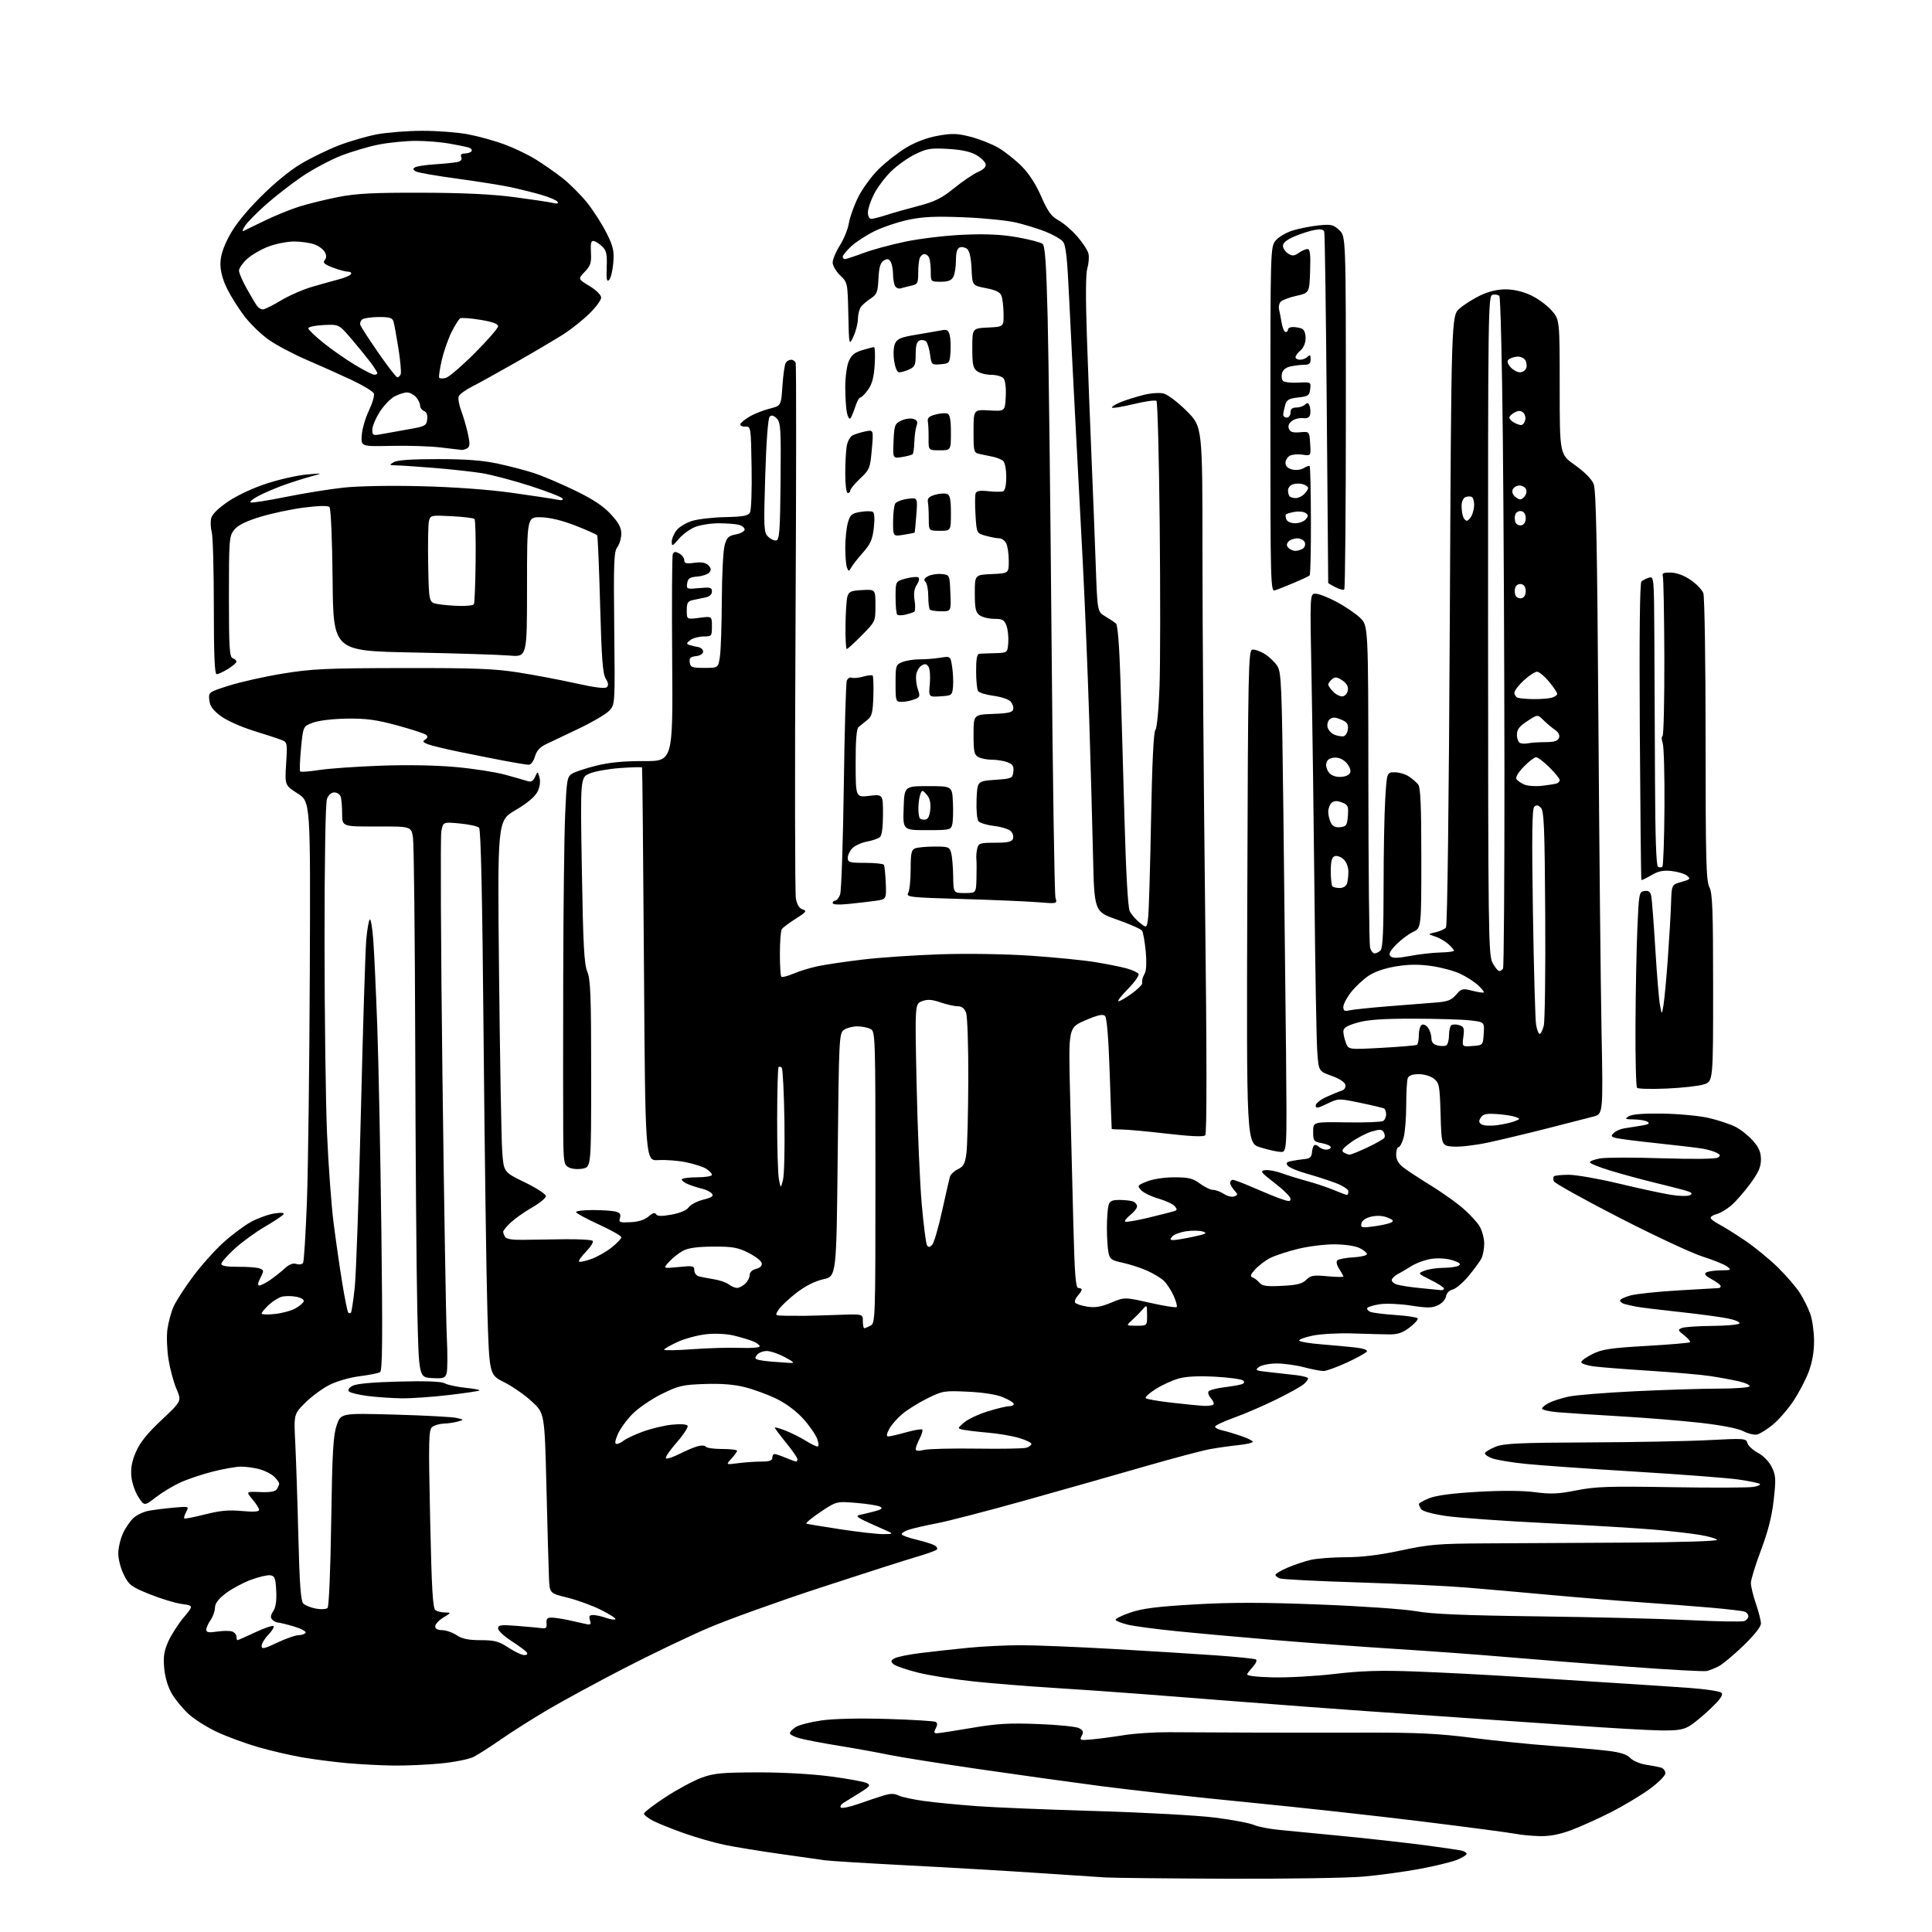 <?xml version="1.0" encoding="UTF-8" standalone="no"?>
<svg 
  version="1.1" 
  xmlns="http://www.w3.org/2000/svg" 
  xmlns:xlink="http://www.w3.org/1999/xlink" 
  xmlns:svg="http://www.w3.org/2000/svg"
  xmlns:rdf="http://www.w3.org/1999/02/22-rdf-syntax-ns#"
  xmlns:cc="http://creativecommons.org/ns#"
  xmlns:dc="http://purl.org/dc/elements/1.1/"
  viewBox="0 0 768 768"
  width="768"
  height="768"
>
<style>svg {background-color: white; }</style>"
<path stroke="none" fill="black" fill-rule="evenodd" d="M487.50,746.82C463.85,746.72 442.25,746.50 439.50,746.32C436.75,746.15 424.38,745.33 412.00,744.50C399.62,743.67 376.45,742.32 360.50,741.50C344.55,740.67 329.93,739.78 328.00,739.50C326.07,739.23 317.98,738.08 310.00,736.95C302.02,735.82 292.20,734.22 288.17,733.39C284.13,732.56 276.93,730.51 272.17,728.83C267.40,727.15 261.81,724.92 259.75,723.87C257.69,722.82 256.00,721.51 256.00,720.96C256.00,720.41 259.84,717.45 264.54,714.39C269.24,711.32 275.65,707.87 278.79,706.71C283.72,704.89 286.76,704.59 301.00,704.55C310.99,704.52 322.51,705.16 330.20,706.17C337.19,707.09 343.69,708.29 344.65,708.82C346.15,709.66 345.76,710.19 341.80,712.65C339.27,714.22 336.37,716.01 335.35,716.63C334.33,717.26 333.83,718.11 334.23,718.53C334.63,718.95 337.78,718.30 341.23,717.09C344.68,715.87 349.17,714.37 351.20,713.75C353.95,712.90 355.50,712.90 357.20,713.74C358.47,714.36 363.10,715.35 367.50,715.95C371.90,716.55 381.35,717.46 388.50,717.98C395.65,718.51 417.02,719.38 436.00,719.93C455.00,720.49 476.11,721.65 483.00,722.53C489.88,723.40 496.85,724.72 498.50,725.46C500.15,726.19 504.88,727.10 509.00,727.46C513.12,727.83 525.27,729.01 536.00,730.08C546.73,731.16 560.67,732.73 567.00,733.58C573.33,734.43 579.51,735.33 580.75,735.58C581.99,735.83 583.00,736.43 583.00,736.91C583.00,737.39 581.25,738.48 579.11,739.34C576.96,740.20 570.33,741.81 564.36,742.92C558.39,744.03 548.33,745.41 542.00,745.97C535.67,746.53 511.15,746.91 487.50,746.82zM612.23,729.89C609.08,729.83 604.61,729.41 602.30,728.95C600.00,728.50 583.35,726.30 565.30,724.07C547.26,721.84 516.17,718.42 496.22,716.47C476.27,714.53 449.94,711.62 437.72,710.02C425.50,708.41 403.12,705.30 388.00,703.09C372.88,700.88 357.14,698.37 353.03,697.51C348.92,696.64 340.14,695.05 333.53,693.98C326.91,692.91 319.81,691.55 317.75,690.97C315.69,690.38 314.00,689.49 314.00,688.98C314.00,688.46 315.03,687.37 316.30,686.54C317.56,685.71 322.17,684.53 326.55,683.90C331.48,683.20 341.42,682.97 352.73,683.31C362.76,683.61 371.42,684.14 371.98,684.49C372.68,684.92 372.67,685.74 371.97,687.06C371.16,688.57 371.25,689.00 372.39,689.00C373.19,689.00 379.39,688.05 386.17,686.89C396.29,685.16 401.04,684.88 412.69,685.33C420.49,685.62 427.81,686.36 428.95,686.97C430.61,687.86 430.82,688.46 430.00,690.00C429.04,691.79 429.30,691.88 434.24,691.42C437.13,691.15 442.88,690.39 447.00,689.72C451.12,689.06 459.00,688.55 464.50,688.58C470.00,688.61 484.40,688.68 496.50,688.73C508.60,688.78 529.75,688.79 543.50,688.75C563.33,688.70 571.91,689.12 585.00,690.79C594.08,691.95 608.48,693.41 617.00,694.03C625.52,694.65 635.58,695.53 639.35,696.00C644.11,696.58 646.76,697.44 648.05,698.82C649.07,699.91 651.83,701.11 654.20,701.48C656.56,701.84 659.29,702.37 660.25,702.64C661.21,702.91 662.00,703.92 662.00,704.87C662.00,705.86 659.27,708.60 655.75,711.17C652.31,713.68 645.45,717.80 640.50,720.32C635.55,722.84 628.45,726.05 624.73,727.45C620.10,729.19 616.14,729.97 612.23,729.89zM156.50,701.84C151.55,701.78 143.27,701.35 138.10,700.89C132.93,700.43 124.83,699.39 120.10,698.57C115.37,697.75 107.49,695.92 102.60,694.50C97.70,693.08 90.46,690.43 86.50,688.60C82.54,686.77 77.41,683.56 75.10,681.47C72.78,679.38 69.75,675.72 68.35,673.33C66.75,670.61 65.61,666.83 65.28,663.17C64.87,658.60 65.21,656.32 66.86,652.58C68.02,649.96 70.77,645.66 72.97,643.03C76.97,638.25 76.97,638.25 72.24,637.60C69.63,637.25 63.90,635.50 59.50,633.73C52.20,630.78 51.30,630.11 49.25,626.04C48.00,623.56 47.01,619.78 47.02,617.54C47.03,615.32 47.87,611.70 48.89,609.50C49.91,607.30 51.81,604.54 53.12,603.37C54.43,602.20 57.08,600.94 59.00,600.58C60.92,600.21 65.36,599.65 68.85,599.33C75.16,598.76 75.19,598.77 74.02,600.96C73.37,602.18 73.03,603.36 73.25,603.59C73.48,603.82 77.18,603.10 81.47,602.01C87.41,600.49 90.91,600.16 96.14,600.65C100.73,601.08 103.00,600.93 103.00,600.22C103.00,599.63 101.81,597.74 100.36,596.02C97.73,592.89 97.73,592.89 103.45,593.12C107.51,593.28 109.43,592.94 110.07,591.92C110.56,591.14 110.98,590.16 110.98,589.75C110.99,589.34 110.13,588.13 109.06,587.06C108.00,586.00 105.41,584.65 103.31,584.07C101.22,583.49 97.88,583.01 95.91,583.01C93.94,583.00 88.80,583.90 84.50,585.00C80.20,586.10 74.39,588.06 71.59,589.35C68.79,590.64 64.45,593.27 61.94,595.20C57.37,598.70 57.37,598.70 55.02,595.10C53.72,593.13 52.46,589.45 52.22,586.94C51.91,583.67 52.42,580.90 54.02,577.17C55.63,573.44 58.53,569.82 64.24,564.45C72.22,556.95 72.22,556.95 70.16,552.15C69.02,549.51 67.60,544.23 66.99,540.42C66.38,536.62 66.18,531.25 66.54,528.50C66.90,525.75 67.99,521.70 68.95,519.50C69.92,517.30 73.39,511.90 76.67,507.50C79.94,503.10 85.40,496.99 88.80,493.92C92.20,490.84 97.14,487.15 99.79,485.71C102.44,484.27 106.57,482.77 108.96,482.39C111.77,481.94 113.09,482.05 112.69,482.70C112.35,483.25 109.05,485.45 105.36,487.60C101.67,489.74 96.26,493.68 93.33,496.35C90.40,499.02 88.00,501.74 88.00,502.41C88.00,503.23 90.12,503.60 94.75,503.57C98.46,503.54 102.30,503.84 103.28,504.24C104.94,504.91 104.96,505.18 103.51,507.98C102.49,509.95 102.34,511.00 103.07,511.00C103.69,511.00 105.61,510.03 107.35,508.84C109.08,507.65 111.70,505.58 113.16,504.24C114.96,502.59 116.46,502.01 117.82,502.44C118.93,502.79 120.12,502.61 120.47,502.04C120.83,501.47 121.51,490.54 122.00,477.75C122.48,464.96 123.00,423.95 123.15,386.61C123.43,318.71 123.43,318.71 118.32,315.43C113.21,312.15 113.21,312.15 113.74,303.62C114.26,295.33 114.21,295.06 111.89,294.14C110.57,293.62 105.50,291.95 100.62,290.44C95.57,288.87 89.95,286.32 87.62,284.55C84.58,282.24 83.42,280.59 83.19,278.27C82.88,275.15 82.94,275.10 91.18,272.50C95.74,271.06 105.33,268.92 112.49,267.75C123.92,265.88 129.70,265.61 160.00,265.56C188.50,265.51 196.50,265.81 206.00,267.30C212.32,268.29 222.62,270.24 228.87,271.63C236.65,273.36 240.57,273.83 241.27,273.13C241.97,272.43 241.82,271.37 240.80,269.80C239.61,267.98 239.14,261.89 238.56,240.52C238.16,225.67 237.63,213.22 237.40,212.83C237.16,212.45 233.26,210.69 228.73,208.93C223.39,206.86 218.57,205.70 215.00,205.62C209.50,205.50 209.50,205.50 209.50,233.35C209.50,261.20 209.50,261.20 202.50,260.59C198.65,260.26 181.32,259.71 164.00,259.37C132.50,258.76 132.50,258.76 132.22,230.65C132.05,214.21 131.53,202.13 130.97,201.57C130.34,200.94 126.73,201.02 120.75,201.78C115.66,202.43 107.81,204.11 103.31,205.50C97.57,207.28 94.50,208.83 93.06,210.66C91.11,213.13 91.00,214.57 91.00,237.17C91.00,257.49 91.22,261.15 92.50,261.64C93.33,261.95 94.00,262.58 94.00,263.03C94.00,263.47 92.48,264.77 90.63,265.92C88.78,267.06 86.75,268.00 86.13,268.00C85.32,268.00 85.00,260.49 85.00,241.24C85.00,226.53 84.63,213.14 84.17,211.49C83.72,209.85 83.62,207.38 83.95,206.00C84.34,204.39 86.79,202.00 90.81,199.28C94.53,196.79 100.84,193.86 106.32,192.11C111.40,190.48 118.47,188.90 122.03,188.61C128.50,188.06 128.50,188.06 123.50,189.43C120.75,190.18 116.00,191.69 112.95,192.78C109.90,193.86 105.40,195.78 102.95,197.03C100.50,198.29 99.03,199.50 99.68,199.72C100.33,199.94 106.60,198.96 113.62,197.53C120.63,196.11 130.90,194.46 136.44,193.85C142.37,193.20 155.13,192.97 167.50,193.28C180.53,193.60 194.20,194.60 203.50,195.90C211.75,197.05 219.79,198.27 221.38,198.60C223.28,199.01 224.03,198.86 223.59,198.15C223.23,197.56 217.44,195.31 210.72,193.14C204.00,190.98 195.35,188.70 191.50,188.08C187.65,187.47 179.10,186.53 172.50,186.00C165.90,185.47 159.15,185.01 157.50,184.99C154.71,184.94 154.64,184.85 156.50,183.72C157.85,182.90 163.57,182.50 174.00,182.50C185.24,182.50 191.83,183.00 198.00,184.33C202.68,185.33 209.20,187.04 212.50,188.13C215.80,189.22 223.02,192.30 228.55,194.97C235.69,198.43 239.81,201.15 242.80,204.40C245.98,207.85 246.99,209.75 246.97,212.23C246.95,214.03 246.24,216.40 245.39,217.50C244.05,219.23 243.88,223.62 244.17,249.80C244.50,280.11 244.50,280.11 242.13,282.57C240.83,283.92 235.43,287.09 230.13,289.61C224.83,292.12 218.94,294.93 217.03,295.84C214.62,297.00 213.28,298.49 212.64,300.75C212.12,302.57 211.05,304.00 210.21,304.00C209.38,304.00 205.05,303.30 200.60,302.45C196.14,301.60 188.05,299.99 182.62,298.88C177.19,297.76 171.58,296.41 170.15,295.87C168.09,295.08 167.86,294.70 169.03,293.98C169.97,293.40 170.14,292.76 169.49,292.17C168.95,291.66 163.78,289.97 158.00,288.39C149.60,286.11 145.60,285.56 138.00,285.66C132.49,285.73 126.82,286.40 124.50,287.24C120.50,288.69 120.50,288.69 119.66,297.42C119.20,302.23 119.05,306.39 119.33,306.67C119.61,306.95 122.98,306.69 126.82,306.10C130.66,305.50 141.60,304.73 151.15,304.38C161.82,303.99 173.41,304.20 181.25,304.92C188.27,305.56 197.04,306.92 200.75,307.94C204.46,308.96 208.43,310.09 209.57,310.46C211.13,310.97 211.89,310.57 212.70,308.82C213.77,306.50 213.77,306.50 214.47,309.14C214.91,310.83 214.59,312.90 213.58,314.85C212.57,316.80 209.40,319.43 204.86,322.08C197.73,326.24 197.73,326.24 198.39,387.87C198.75,421.77 199.31,453.20 199.64,457.72C200.23,465.94 200.23,465.94 208.62,470.00C213.23,472.23 217.00,474.69 217.00,475.46C217.00,476.22 214.56,478.25 211.57,479.96C208.58,481.67 204.76,484.36 203.07,485.93C201.38,487.51 200.01,489.18 200.02,489.65C200.02,490.12 200.39,491.06 200.82,491.74C201.33,492.55 203.87,492.94 208.06,492.85C211.60,492.77 219.08,492.66 224.67,492.61C230.26,492.55 235.18,492.84 235.60,493.26C236.02,493.69 234.85,495.59 233.00,497.50C231.15,499.41 229.87,501.21 230.16,501.50C230.45,501.78 232.60,501.35 234.93,500.52C237.27,499.70 240.94,497.63 243.09,495.93C245.24,494.23 247.00,492.38 247.00,491.84C247.00,491.29 242.95,488.99 238.00,486.73C233.05,484.47 229.00,482.26 229.00,481.81C229.00,481.36 232.04,481.01 235.75,481.01C239.46,481.02 243.53,481.30 244.78,481.64C246.47,482.09 246.90,482.74 246.45,484.17C245.90,485.90 246.30,486.07 250.67,485.84C253.82,485.68 256.30,484.89 257.80,483.57C259.39,482.18 260.32,481.91 260.81,482.68C261.31,483.50 263.02,483.54 266.97,482.82C270.38,482.20 272.93,481.11 273.77,479.92C274.51,478.86 277.12,477.49 279.58,476.88C283.02,476.01 283.80,475.46 282.98,474.47C282.40,473.77 280.70,472.91 279.21,472.56C277.72,472.22 275.26,471.44 273.75,470.84C272.24,470.25 271.00,469.36 271.00,468.88C271.00,468.40 273.70,468.00 277.00,468.00C280.30,468.00 283.00,467.56 283.00,467.02C283.00,466.49 281.99,465.40 280.75,464.61C279.51,463.83 275.88,462.65 272.68,462.01C269.47,461.36 264.52,460.98 261.68,461.16C256.50,461.50 256.50,461.50 255.98,383.50C255.69,340.60 255.35,305.32 255.23,305.10C255.10,304.88 251.22,304.97 246.60,305.30C241.98,305.62 236.51,306.60 234.44,307.46C230.68,309.03 230.68,309.03 231.30,345.79C231.80,375.63 232.20,383.24 233.46,386.24C234.75,389.35 235.00,395.84 235.00,426.92C235.00,463.91 235.00,463.91 231.61,464.55C229.70,464.90 227.28,464.69 226.11,464.06C224.14,463.01 223.99,462.06 223.89,450.21C223.83,443.22 223.83,415.45 223.89,388.50C223.95,361.55 224.28,332.61 224.64,324.18C225.23,310.04 225.44,308.77 227.39,307.55C228.55,306.83 232.88,305.40 237.00,304.37C242.23,303.07 247.98,302.51 256.00,302.55C267.50,302.59 267.50,302.59 267.20,262.15C267.03,239.91 267.14,221.09 267.43,220.32C267.85,219.24 268.43,219.16 269.99,219.99C271.09,220.59 272.00,221.79 272.00,222.67C272.00,223.95 272.78,224.16 276.02,223.72C278.85,223.34 280.49,223.63 281.56,224.70C282.69,225.83 282.79,226.55 281.96,227.55C281.35,228.29 279.19,229.03 277.17,229.19C274.17,229.44 273.44,229.94 273.16,231.89C272.84,234.18 273.01,234.25 277.91,233.78C282.36,233.36 283.00,233.53 283.00,235.13C283.00,236.28 282.07,237.16 280.50,237.48C279.12,237.77 276.88,238.23 275.50,238.52C273.39,238.96 273.00,239.60 273.00,242.65C273.00,246.26 273.00,246.26 278.00,245.59C283.00,244.93 283.00,244.93 283.00,248.97C283.00,252.87 282.89,253.00 279.69,253.00C277.87,253.00 275.51,253.64 274.44,254.43C272.84,255.61 272.76,255.95 274.00,256.37C274.82,256.65 276.40,257.03 277.50,257.21C278.60,257.38 279.50,258.20 279.50,259.01C279.50,259.90 278.37,260.63 276.69,260.82C274.45,261.08 273.94,261.59 274.19,263.32C274.47,265.26 275.11,265.50 280.00,265.50C285.50,265.50 285.50,265.50 286.18,261.00C286.55,258.52 286.89,248.40 286.93,238.50C286.98,228.60 287.48,218.83 288.04,216.79C288.92,213.64 289.60,212.98 292.54,212.43C294.44,212.07 296.00,211.20 296.00,210.51C296.00,209.81 294.99,208.96 293.75,208.63C292.51,208.30 288.90,208.02 285.72,208.01C282.54,208.01 278.26,208.69 276.22,209.53C274.17,210.37 271.27,212.50 269.78,214.28C267.34,217.16 267.05,217.27 267.03,215.38C267.01,214.22 267.87,212.16 268.93,210.81C269.99,209.46 272.81,207.77 275.18,207.05C277.56,206.33 283.48,205.66 288.35,205.56C295.40,205.41 297.40,205.04 298.13,203.73C298.64,202.83 298.93,194.76 298.77,185.79C298.50,169.56 298.49,169.50 296.22,169.58C294.97,169.63 294.11,169.18 294.30,168.59C294.50,168.00 296.17,166.64 298.02,165.56C299.87,164.48 303.43,163.08 305.94,162.44C310.50,161.29 310.50,161.29 311.03,153.39C311.32,149.05 311.91,144.94 312.34,144.25C312.77,143.56 313.73,143.00 314.48,143.00C315.22,143.00 316.05,143.56 316.30,144.25C316.56,144.94 316.53,192.30 316.23,249.50C315.93,306.70 315.99,355.16 316.38,357.19C316.84,359.65 317.75,361.10 319.09,361.53C320.85,362.09 320.48,362.58 316.31,365.21C313.66,366.88 311.17,368.76 310.77,369.38C310.36,369.99 310.02,374.36 310.02,379.08C310.01,383.80 310.27,387.93 310.59,388.26C310.92,388.58 313.07,388.04 315.37,387.06C317.67,386.07 322.00,384.74 324.98,384.10C327.97,383.46 336.05,382.26 342.95,381.44C349.85,380.61 363.82,379.67 374.00,379.34C384.74,378.99 399.72,379.23 409.70,379.91C419.17,380.55 430.64,381.69 435.20,382.43C439.77,383.17 445.39,384.29 447.71,384.92C450.02,385.54 452.21,386.54 452.58,387.12C452.94,387.71 451.06,390.40 448.41,393.10C445.75,395.79 444.05,398.00 444.64,398.00C445.22,398.00 447.57,396.65 449.85,394.99C452.13,393.34 454.00,391.54 454.00,390.99C454.00,390.45 454.04,389.66 454.10,389.25C454.15,388.84 454.63,387.69 455.16,386.71C455.70,385.69 455.82,381.96 455.44,378.08C455.07,374.32 454.42,370.68 454.00,370.00C453.58,369.32 449.13,367.34 444.12,365.59C435.00,362.42 435.00,362.42 434.49,339.96C434.21,327.61 433.53,303.10 432.97,285.50C432.42,267.90 431.29,240.45 430.47,224.50C429.65,208.55 428.32,183.12 427.51,168.00C426.71,152.88 425.59,130.87 425.03,119.09C424.22,101.95 423.70,97.33 422.43,95.92C421.56,94.96 418.52,93.24 415.67,92.10C412.83,90.97 407.57,89.34 404.00,88.49C400.43,87.64 390.98,86.68 383.00,86.37C371.77,85.92 366.81,86.15 361.00,87.39C356.88,88.27 350.80,90.32 347.50,91.96C344.20,93.60 340.04,96.32 338.25,98.02C336.46,99.71 335.00,101.53 335.00,102.05C335.00,102.57 335.40,103.00 335.88,103.00C336.37,103.00 339.63,101.92 343.13,100.61C346.63,99.29 354.23,97.23 360.00,96.03C365.77,94.83 376.12,93.61 383.00,93.31C391.94,92.92 398.01,93.20 404.30,94.30C409.15,95.15 413.71,96.34 414.43,96.94C415.44,97.78 415.92,104.77 416.46,126.27C416.85,141.80 417.55,199.50 418.01,254.50C418.47,309.50 419.17,355.58 419.57,356.89C420.31,359.28 420.31,359.28 412.40,358.64C408.06,358.29 394.51,357.71 382.29,357.36C361.36,356.75 360.14,356.61 361.04,354.92C361.57,353.94 362.00,349.71 362.00,345.53C362.00,339.23 362.30,337.82 363.75,337.24C364.71,336.86 368.17,336.53 371.44,336.52C376.94,336.50 377.44,336.69 378.09,339.00C378.48,340.38 378.85,344.54 378.90,348.25C379.00,355.00 379.00,355.00 383.50,355.00C388.00,355.00 388.00,355.00 388.16,349.25C388.25,346.09 388.23,342.60 388.12,341.50C388.01,340.40 388.17,338.49 388.48,337.25C388.99,335.20 389.63,335.00 395.55,335.00C400.56,335.00 402.20,334.64 402.67,333.42C403.00,332.55 402.62,331.19 401.83,330.40C401.03,329.60 398.05,328.67 395.20,328.34C392.35,328.00 389.54,327.15 388.96,326.45C388.37,325.74 388.04,321.98 388.20,317.84C388.50,310.50 388.50,310.50 395.50,310.00C402.25,309.52 402.51,309.40 402.82,306.75C403.07,304.56 402.60,303.80 400.50,303.00C399.05,302.45 396.29,302.00 394.37,302.00C392.44,302.00 390.00,301.53 388.93,300.96C387.27,300.08 387.00,298.82 387.00,292.01C387.00,284.08 387.00,284.08 394.74,283.79C400.95,283.56 402.54,283.18 402.79,281.87C402.96,280.98 402.43,279.58 401.62,278.76C400.80,277.94 397.75,276.96 394.83,276.57C391.92,276.19 389.20,275.34 388.78,274.68C388.37,274.03 388.02,270.46 388.02,266.75C388.00,262.07 388.38,259.97 389.25,259.89C389.94,259.83 392.75,259.72 395.50,259.64C400.50,259.50 400.50,259.50 400.80,255.44C400.96,253.21 400.64,250.17 400.07,248.69C399.21,246.42 398.46,246.00 395.22,246.00C393.11,246.00 390.51,245.36 389.44,244.58C387.83,243.40 387.50,241.93 387.50,235.83C387.50,228.50 387.50,228.50 394.25,228.20C401.00,227.91 401.00,227.91 401.00,222.89C401.00,220.13 400.53,217.00 399.96,215.93C399.40,214.87 398.16,214.00 397.21,213.99C396.27,213.99 393.86,213.53 391.86,212.98C388.22,211.97 388.22,211.97 387.78,204.73C387.54,200.76 387.55,196.88 387.82,196.13C388.17,195.13 389.56,194.89 392.90,195.26C395.43,195.54 398.06,195.55 398.75,195.30C399.53,195.01 400.00,192.86 400.00,189.54C400.00,186.51 399.46,183.80 398.74,183.20C398.05,182.63 396.25,181.90 394.74,181.58C393.23,181.26 390.87,180.77 389.50,180.48C387.07,179.98 387.00,179.73 387.00,171.38C387.00,162.80 387.00,162.80 393.25,163.15C399.50,163.50 399.50,163.50 399.80,157.67C399.98,154.22 399.62,151.25 398.93,150.42C398.28,149.64 396.10,149.00 394.07,149.00C392.04,149.00 389.51,148.36 388.44,147.58C386.81,146.39 386.50,144.93 386.50,138.33C386.50,130.50 386.50,130.50 392.75,130.20C399.00,129.90 399.00,129.90 398.93,124.70C398.89,121.84 398.51,118.62 398.09,117.54C397.55,116.14 395.76,115.27 391.91,114.54C386.50,113.50 386.50,113.50 386.21,106.84C386.02,102.55 385.40,99.74 384.47,98.97C383.68,98.32 382.34,98.04 381.51,98.36C380.47,98.76 380.00,100.35 380.00,103.53C380.00,106.06 379.53,109.00 378.96,110.07C378.21,111.48 376.86,112.00 373.96,112.00C370.02,112.00 370.00,111.98 370.00,108.08C370.00,105.93 369.73,103.45 369.39,102.58C369.06,101.71 368.21,101.00 367.50,101.00C366.79,101.00 365.94,101.71 365.61,102.58C365.27,103.45 365.00,106.14 365.00,108.56C365.00,112.55 364.74,113.02 362.25,113.56C360.74,113.90 358.86,114.37 358.08,114.62C357.30,114.87 356.29,114.49 355.85,113.78C355.40,113.08 355.02,110.92 355.00,109.00C354.98,107.08 354.54,104.83 354.01,104.00C353.27,102.84 352.65,102.75 351.28,103.60C349.96,104.43 349.42,106.26 349.20,110.77C348.94,116.10 348.58,117.04 346.20,118.59C344.72,119.56 342.95,121.06 342.28,121.92C341.61,122.79 341.05,124.98 341.03,126.78C341.01,128.59 340.21,131.74 339.25,133.78C337.50,137.50 337.50,137.50 337.22,124.91C336.94,112.41 336.92,112.30 333.97,109.47C332.34,107.91 331.00,105.60 331.00,104.35C331.00,103.09 332.29,100.03 333.87,97.54C335.45,95.05 337.05,91.11 337.42,88.78C337.79,86.46 339.45,81.80 341.11,78.43C342.77,75.07 346.46,70.02 349.31,67.21C352.16,64.41 357.11,60.55 360.31,58.64C363.98,56.44 368.58,54.72 372.82,53.96C378.50,52.95 380.50,53.01 385.83,54.38C389.29,55.27 394.24,57.22 396.82,58.72C399.39,60.22 403.54,63.49 406.03,65.98C408.96,68.89 411.75,73.19 413.89,78.08C416.54,84.12 417.92,86.04 420.71,87.54C422.63,88.58 425.97,91.43 428.12,93.88C430.28,96.33 432.32,99.43 432.66,100.77C432.99,102.11 432.81,104.71 432.25,106.54C431.58,108.74 431.51,118.10 432.07,134.18C432.53,147.56 433.35,169.07 433.90,182.00C434.45,194.93 435.20,213.97 435.56,224.33C436.22,243.17 436.22,243.17 439.36,245.02C441.09,246.05 443.00,247.32 443.61,247.85C444.31,248.46 444.96,256.63 445.39,270.16C445.76,281.89 446.49,306.86 447.00,325.64C447.59,346.87 448.37,360.67 449.06,362.14C449.68,363.44 451.47,365.52 453.03,366.77C455.87,369.05 455.87,369.05 456.40,364.77C456.69,362.42 457.21,344.98 457.56,326.00C457.97,303.47 458.57,291.04 459.28,290.17C459.91,289.41 460.61,282.01 460.94,272.67C461.25,263.78 461.27,234.82 461.00,208.33C460.73,181.84 460.15,159.81 459.72,159.38C459.29,158.96 455.13,159.53 450.47,160.67C445.81,161.80 442.00,162.39 442.00,161.97C442.00,161.56 443.69,160.55 445.75,159.74C447.81,158.93 451.79,157.69 454.59,156.99C457.48,156.26 460.94,156.02 462.59,156.43C464.19,156.83 468.31,159.98 471.75,163.41C478.00,169.67 478.00,169.67 478.00,220.58C478.00,248.59 478.48,311.73 479.05,360.90C479.75,420.45 479.76,450.64 479.10,451.30C478.43,451.97 473.32,451.74 463.80,450.64C455.93,449.72 447.81,448.98 445.75,448.99C443.69,448.99 441.97,448.89 441.92,448.75C441.88,448.61 441.52,438.71 441.13,426.75C440.66,412.73 440.00,404.60 439.27,403.87C438.41,403.01 436.44,403.45 431.42,405.61C424.72,408.50 424.72,408.50 425.36,434.50C425.71,448.80 426.29,472.09 426.66,486.25C427.18,506.79 427.59,512.00 428.66,512.00C429.40,512.00 430.00,512.30 430.00,512.67C430.00,513.04 429.28,514.14 428.40,515.11C427.52,516.08 427.06,517.29 427.38,517.81C427.70,518.32 429.83,519.04 432.12,519.40C435.28,519.91 437.59,519.53 441.67,517.84C447.05,515.61 447.05,515.61 457.12,517.88C462.65,519.13 467.44,519.90 467.75,519.58C468.06,519.27 467.51,517.24 466.53,515.07C465.55,512.89 463.78,510.21 462.61,509.10C461.44,508.00 458.41,506.19 455.90,505.07C453.38,503.96 449.05,502.56 446.27,501.96C441.77,501.00 441.16,500.55 440.61,497.82C440.28,496.13 440.01,491.77 440.01,488.12C440.02,484.48 440.30,480.49 440.63,479.25C441.12,477.42 441.94,477.00 445.03,477.00C447.13,477.00 449.55,477.27 450.42,477.61C451.29,477.94 452.00,478.81 452.00,479.53C452.00,480.26 450.81,481.79 449.35,482.94C447.89,484.09 446.95,485.29 447.27,485.60C447.58,485.91 451.81,485.20 456.67,484.02C461.53,482.84 466.11,481.68 466.86,481.43C467.96,481.06 467.98,480.68 466.98,479.48C466.30,478.65 463.38,477.29 460.49,476.45C457.61,475.62 454.50,474.10 453.58,473.09C452.00,471.34 452.12,471.17 455.98,469.63C458.33,468.68 462.89,468.00 466.83,468.00C472.49,468.00 474.17,468.41 477.00,470.50C478.86,471.88 481.22,473.00 482.23,473.00C483.24,473.00 485.18,473.72 486.53,474.61C487.88,475.50 489.72,475.94 490.63,475.59C492.15,475.00 492.15,474.82 490.64,473.15C489.74,472.16 489.00,470.82 489.00,470.17C489.00,469.53 489.49,469.00 490.08,469.00C490.68,469.00 494.32,470.39 498.18,472.08C502.03,473.77 506.95,475.78 509.10,476.53C512.43,477.71 513.00,477.71 513.00,476.51C513.00,475.75 510.19,472.95 506.75,470.31C501.19,466.03 500.76,465.46 502.88,465.16C504.19,464.98 507.11,465.50 509.38,466.33C511.65,467.16 516.20,468.57 519.50,469.47C522.80,470.36 527.61,471.97 530.19,473.05C532.76,474.12 535.12,475.00 535.44,475.00C535.75,475.00 536.00,474.36 536.00,473.57C536.00,472.76 533.72,471.29 530.75,470.19C527.86,469.11 522.70,467.45 519.27,466.49C515.84,465.53 512.54,464.15 511.93,463.41C511.07,462.38 511.35,461.97 513.16,461.57C514.45,461.28 516.82,460.93 518.42,460.77C520.65,460.57 521.38,459.96 521.51,458.25C521.59,457.01 521.97,455.69 522.35,455.32C522.73,454.94 523.57,455.17 524.22,455.82C524.87,456.47 526.21,457.00 527.20,457.00C528.19,457.00 529.00,456.57 529.00,456.05C529.00,455.52 527.42,454.80 525.50,454.43C522.21,453.82 522.00,453.55 522.00,449.86C522.00,445.95 522.00,445.95 535.30,446.16C542.61,446.27 549.14,446.03 549.80,445.62C550.46,445.22 551.00,444.04 551.00,443.00C551.00,441.96 550.66,440.91 550.25,440.66C549.84,440.42 545.57,439.40 540.76,438.40C532.02,436.59 532.02,436.59 527.51,438.78C523.81,440.58 523.00,440.71 523.00,439.47C523.00,438.65 524.91,437.11 527.25,436.05C529.59,435.00 532.32,433.88 533.32,433.57C534.39,433.24 535.01,432.28 534.81,431.26C534.61,430.20 532.46,428.79 529.32,427.66C524.16,425.81 524.16,425.81 523.61,417.65C523.31,413.17 522.82,385.43 522.53,356.00C522.23,326.57 521.70,287.54 521.35,269.25C520.70,236.00 520.70,236.00 522.96,236.00C524.20,236.00 527.95,237.45 531.29,239.23C534.62,241.01 538.83,243.86 540.63,245.56C543.90,248.65 543.90,248.65 543.95,311.41C543.98,345.93 544.28,375.26 544.61,376.58C544.94,377.91 545.75,379.00 546.41,379.00C547.06,379.00 548.14,378.46 548.80,377.80C549.67,376.93 550.00,369.90 550.00,352.46C550.00,339.18 550.29,323.52 550.65,317.66C551.30,307.00 551.30,307.00 554.43,307.00C556.15,307.00 558.67,307.74 560.03,308.65C561.39,309.55 563.06,310.99 563.75,311.84C564.68,312.99 565.00,320.43 565.00,341.14C565.00,368.91 565.00,368.91 561.66,370.49C559.82,371.36 556.81,373.64 554.96,375.54C552.47,378.11 551.90,379.30 552.73,380.13C553.56,380.96 555.57,380.93 560.47,380.01C564.11,379.32 569.54,378.70 572.54,378.63C575.54,378.56 578.00,378.24 578.00,377.92C578.00,377.61 576.99,376.43 575.75,375.30C574.51,374.18 572.15,372.81 570.50,372.28C567.50,371.30 567.50,371.30 570.68,370.59C572.43,370.19 574.28,369.34 574.80,368.69C575.35,367.98 575.97,318.90 576.32,246.50C576.92,125.50 576.92,125.50 580.21,122.64C582.02,121.07 585.75,118.71 588.50,117.40C591.70,115.88 595.30,115.02 598.50,115.02C601.64,115.02 605.36,115.89 608.51,117.35C611.26,118.63 614.97,121.35 616.76,123.38C620.00,127.07 620.00,127.07 620.00,153.84C620.00,180.61 620.00,180.61 626.09,184.90C629.80,187.52 632.69,190.43 633.48,192.35C634.48,194.80 634.90,215.64 635.39,286.50C635.73,336.55 636.29,392.20 636.64,410.17C637.26,442.84 637.26,442.84 633.38,443.86C631.25,444.42 622.98,446.54 615.00,448.57C607.02,450.60 596.49,453.12 591.59,454.17C586.69,455.23 580.51,455.96 577.85,455.80C573.01,455.50 573.01,455.50 572.66,443.08C572.33,431.61 572.14,430.53 570.04,428.83C568.74,427.78 566.17,427.00 564.00,427.00C561.47,427.00 560.01,427.53 559.61,428.58C559.27,429.45 559.00,434.29 558.99,439.33C558.99,444.37 558.52,450.19 557.95,452.25C557.37,454.31 556.48,456.00 555.95,456.00C555.43,456.00 555.00,457.32 555.00,458.92C555.00,460.93 555.87,462.53 557.75,464.00C559.26,465.19 564.10,468.37 568.50,471.08C572.90,473.78 578.68,477.86 581.35,480.14C584.02,482.42 587.06,485.68 588.10,487.39C589.14,489.10 589.99,492.22 590.00,494.32C590.00,496.41 589.48,499.11 588.85,500.32C588.22,501.52 585.93,504.64 583.76,507.26C581.58,509.87 578.75,512.28 577.46,512.60C576.07,512.95 574.99,514.06 574.81,515.33C574.64,516.52 573.23,518.09 571.64,518.85C569.29,519.97 567.41,520.00 560.92,518.99C556.60,518.31 551.03,518.07 548.55,518.44C546.07,518.81 543.81,519.49 543.53,519.95C543.24,520.41 543.80,521.11 544.76,521.49C545.72,521.88 550.23,522.44 554.78,522.74C559.33,523.04 563.28,523.64 563.55,524.08C563.82,524.51 562.38,526.14 560.35,527.68C557.51,529.85 555.61,530.48 552.08,530.44C549.56,530.41 543.00,530.24 537.50,530.06C532.00,529.88 524.91,530.28 521.74,530.94C518.57,531.60 516.19,532.51 516.46,532.94C516.73,533.38 520.68,534.03 525.23,534.39C529.78,534.76 535.86,535.32 538.74,535.64C541.91,536.00 543.73,536.63 543.35,537.24C543.00,537.80 539.44,539.78 535.43,541.63C531.41,543.48 527.22,545.00 526.11,545.00C525.01,545.00 521.51,544.33 518.34,543.50C515.17,542.67 510.29,542.00 507.48,542.00C504.68,542.00 501.52,542.63 500.47,543.40C498.73,544.67 499.09,544.86 504.53,545.44C507.81,545.80 512.64,546.33 515.25,546.64C517.86,546.94 520.00,547.53 520.00,547.94C520.00,548.35 519.21,549.39 518.25,550.24C517.29,551.09 512.45,553.79 507.50,556.23C502.55,558.68 495.01,561.94 490.75,563.48C486.49,565.01 483.00,566.65 483.00,567.11C483.00,567.58 484.24,568.23 485.75,568.56C487.26,568.90 490.64,569.89 493.25,570.78C495.86,571.67 498.00,572.72 498.00,573.13C498.00,573.53 495.41,574.13 492.25,574.46C489.09,574.79 484.02,575.50 481.00,576.05C477.98,576.59 466.27,579.70 455.00,582.95C443.73,586.21 422.35,592.28 407.49,596.44C392.63,600.60 376.88,604.69 372.49,605.52C368.10,606.35 363.03,607.51 361.24,608.10C359.45,608.68 358.21,609.53 358.49,609.98C358.77,610.43 361.36,611.35 364.25,612.03C367.14,612.71 370.34,613.70 371.36,614.22C372.38,614.75 372.83,615.55 372.36,616.00C371.89,616.45 368.12,617.79 364.00,618.98C359.88,620.18 342.79,625.65 326.03,631.15C309.27,636.64 289.25,643.84 281.53,647.15C273.81,650.45 258.73,657.68 248.00,663.22C237.28,668.76 223.60,676.19 217.61,679.72C211.62,683.26 203.29,688.54 199.11,691.45C194.92,694.36 190.04,697.49 188.25,698.40C186.46,699.31 180.61,700.48 175.25,701.00C169.89,701.52 161.45,701.90 156.50,701.84zM660.00,687.87C655.33,687.80 639.80,686.91 625.50,685.89C611.20,684.88 586.00,683.13 569.50,682.02C553.00,680.91 530.73,679.33 520.00,678.51C509.27,677.70 494.65,676.58 487.50,676.02C480.35,675.47 465.95,674.35 455.50,673.53C445.05,672.71 428.62,671.56 419.00,670.97C409.38,670.38 395.21,669.24 387.51,668.45C379.82,667.66 369.70,666.07 365.01,664.91C360.33,663.75 355.89,662.22 355.13,661.50C353.98,660.40 354.07,660.03 355.70,659.16C356.76,658.59 361.43,657.66 366.07,657.09C370.70,656.52 379.13,655.59 384.79,655.03C390.44,654.46 399.89,654.00 405.79,654.00C411.68,654.00 428.20,654.67 442.50,655.49C456.80,656.31 475.22,657.45 483.43,658.04C491.64,658.62 498.76,659.35 499.25,659.66C499.75,659.96 499.28,661.18 498.22,662.36C497.16,663.53 496.05,664.95 495.75,665.50C495.40,666.13 499.12,666.60 505.83,666.78C511.68,666.93 522.77,666.32 530.48,665.42C541.21,664.16 548.73,663.93 562.50,664.44C572.40,664.80 590.62,665.74 603.00,666.53C615.38,667.33 633.15,668.46 642.50,669.05C651.85,669.63 664.83,670.50 671.35,670.96C677.87,671.42 683.69,672.29 684.30,672.90C685.09,673.69 683.95,675.38 680.16,679.03C677.29,681.80 673.49,684.95 671.72,686.03C669.13,687.61 666.84,687.97 660.00,687.87zM678.50,664.25C677.40,664.52 663.00,663.73 646.50,662.48C630.00,661.24 608.17,659.50 598.00,658.63C587.83,657.75 568.48,656.34 555.00,655.49C541.52,654.64 519.70,653.04 506.50,651.93C493.30,650.82 475.75,649.24 467.50,648.40C459.25,647.57 450.58,646.41 448.23,645.82C445.89,645.23 443.75,644.40 443.48,643.97C443.21,643.54 445.81,642.22 449.25,641.04C454.11,639.37 459.85,638.65 475.00,637.77C489.60,636.93 502.04,636.94 524.50,637.82C541.37,638.47 558.22,639.65 563.00,640.50C569.26,641.62 582.05,642.16 611.50,642.53C633.50,642.81 660.56,643.48 671.64,644.03C682.72,644.58 692.50,644.74 693.39,644.40C694.28,644.06 695.00,643.21 695.00,642.50C695.00,641.79 694.37,640.97 693.59,640.67C692.82,640.38 686.86,639.67 680.34,639.09C673.83,638.52 661.30,637.56 652.50,636.96C643.70,636.36 627.27,635.02 616.00,633.99C604.73,632.95 589.65,631.63 582.50,631.04C575.35,630.45 556.22,629.55 539.99,629.04C523.76,628.54 509.69,627.82 508.74,627.45C507.78,627.09 507.00,626.44 507.00,626.02C507.00,625.59 509.18,624.31 511.84,623.16C514.50,622.02 518.66,620.62 521.09,620.07C523.52,619.51 529.78,619.04 535.00,619.02C541.46,619.01 548.50,618.14 557.00,616.31C568.18,613.91 571.72,613.62 590.50,613.52C602.05,613.47 627.61,613.32 647.31,613.21C668.11,613.09 682.89,612.62 682.56,612.10C682.26,611.61 679.20,610.73 675.75,610.15C672.31,609.57 664.10,608.63 657.50,608.05C650.90,607.48 631.55,606.31 614.50,605.46C597.45,604.61 579.52,603.33 574.65,602.61C569.40,601.83 565.44,600.73 564.92,599.90C564.43,599.13 564.02,598.21 564.02,597.86C564.01,597.51 565.88,596.47 568.17,595.55C570.92,594.45 577.47,593.59 587.42,593.02C597.00,592.47 605.30,592.52 610.19,593.17C616.49,594.00 619.48,593.87 626.67,592.44C634.20,590.94 639.56,590.76 664.47,591.18C680.44,591.44 695.08,591.40 697.00,591.07C698.92,590.75 700.05,590.20 699.50,589.85C698.95,589.49 695.12,588.71 691.00,588.12C686.88,587.52 668.42,586.11 650.00,584.99C631.58,583.87 612.00,582.49 606.50,581.92C601.00,581.36 595.03,580.37 593.24,579.74C591.44,579.11 590.12,578.15 590.29,577.62C590.47,577.10 592.39,575.95 594.56,575.09C597.84,573.78 604.05,573.49 631.50,573.38C649.65,573.31 671.16,572.90 679.30,572.47C693.43,571.73 694.13,571.78 694.61,573.62C694.89,574.68 696.78,576.44 698.81,577.52C701.00,578.70 703.23,581.00 704.31,583.20C705.92,586.50 706.01,587.94 705.08,596.22C704.36,602.73 702.84,608.73 700.02,616.20C697.81,622.07 696.00,627.95 696.00,629.28C696.00,630.60 696.90,634.30 698.00,637.50C699.10,640.70 700.00,644.25 700.00,645.39C700.00,646.66 697.26,650.11 692.98,654.22C689.12,657.93 684.73,661.59 683.23,662.36C681.73,663.12 679.60,663.97 678.50,664.25zM208.31,657.92C209.36,657.97 209.84,657.55 209.45,656.92C209.08,656.32 206.35,654.28 203.39,652.39C200.43,650.49 198.00,648.21 198.00,647.33C198.00,645.93 199.03,645.80 205.75,646.33C210.01,646.68 214.40,647.08 215.50,647.23C217.04,647.44 217.45,646.99 217.26,645.25C217.08,643.51 217.53,643.01 219.26,643.02C220.49,643.04 223.53,643.49 226.00,644.03C228.47,644.57 231.55,645.26 232.83,645.55C234.81,646.00 235.06,645.77 234.51,644.04C234.01,642.47 234.31,642.00 235.78,642.00C236.84,642.00 239.14,642.50 240.90,643.12C242.66,643.73 244.35,643.98 244.65,643.68C244.95,643.38 242.41,641.72 239.00,640.00C235.58,638.28 229.58,636.08 225.65,635.11C218.50,633.36 218.50,633.36 218.23,627.43C218.08,624.17 217.63,608.06 217.23,591.64C216.50,561.78 216.50,561.78 211.37,557.07C208.56,554.48 203.61,551.04 200.37,549.43C194.50,546.50 194.50,546.50 193.74,521.00C193.33,506.98 192.65,458.28 192.24,412.80C191.74,356.29 191.16,329.76 190.43,329.03C189.84,328.44 186.38,327.68 182.75,327.34C176.14,326.72 176.14,326.72 175.43,330.50C175.05,332.57 175.24,375.95 175.87,426.88C176.50,477.82 177.29,524.95 177.62,531.61C177.95,538.27 177.91,544.70 177.53,545.91C176.91,547.85 176.24,548.06 171.67,547.80C166.50,547.50 166.50,547.50 165.88,520.50C165.54,505.65 165.17,458.40 165.06,415.50C164.94,372.60 164.55,335.48 164.17,333.00C163.49,328.50 163.49,328.50 149.74,328.54C136.00,328.59 136.00,328.59 136.00,323.38C136.00,320.51 135.73,317.45 135.39,316.58C135.06,315.71 133.92,315.00 132.87,315.00C131.73,315.00 130.55,316.04 129.98,317.57C129.38,319.12 129.01,341.49 129.01,374.32C129.02,404.12 129.47,438.62 130.02,451.00C130.56,463.38 131.72,479.12 132.59,486.00C133.47,492.88 135.01,503.61 136.02,509.85C137.04,516.09 138.12,521.46 138.43,521.77C138.75,522.08 139.22,522.11 139.49,521.84C139.76,521.57 140.44,517.11 141.00,511.93C141.56,506.74 142.67,475.14 143.47,441.70C144.27,408.26 145.23,377.53 145.60,373.42C145.98,369.31 146.61,365.74 147.01,365.49C147.42,365.24 148.04,368.97 148.39,373.77C148.75,378.57 149.46,393.98 149.97,408.00C150.48,422.02 151.22,458.52 151.60,489.10C152.13,532.25 152.02,544.87 151.07,545.45C150.41,545.87 146.75,546.59 142.96,547.07C139.05,547.56 133.84,549.06 130.94,550.53C128.13,551.96 123.79,555.16 121.31,557.64C116.79,562.16 116.79,562.16 117.38,573.83C117.70,580.25 118.26,596.88 118.60,610.80C119.08,629.85 119.57,636.42 120.57,637.43C121.30,638.16 123.56,639.07 125.58,639.45C127.60,639.83 129.69,639.71 130.21,639.19C130.76,638.64 131.38,623.95 131.66,604.87C132.07,577.28 132.45,570.65 133.82,566.62C135.49,561.73 135.49,561.73 157.00,562.33C168.82,562.66 179.85,563.25 181.50,563.65C184.50,564.37 184.50,564.37 182.00,565.08C180.62,565.48 178.12,565.85 176.44,565.90C174.76,565.96 172.67,566.56 171.80,567.25C170.40,568.37 170.31,572.26 170.99,603.87C171.60,632.10 172.04,639.41 173.13,640.10C173.88,640.58 175.62,640.98 177.00,640.99C179.42,641.01 179.40,641.07 176.25,642.99C174.46,644.08 173.00,645.65 173.00,646.49C173.00,647.47 173.96,648.00 175.75,648.01C177.26,648.01 179.85,648.91 181.50,650.00C183.72,651.47 186.20,651.99 191.05,651.99C196.60,652.00 198.28,652.45 202.05,654.92C204.50,656.53 207.31,657.88 208.31,657.92zM110.25,652.96C113.69,651.33 117.49,650.00 118.69,650.00C119.90,650.00 121.15,649.57 121.47,649.05C121.79,648.52 119.71,647.40 116.85,646.55C113.98,645.70 111.13,645.00 110.52,645.00C109.90,645.00 108.89,644.49 108.27,643.87C107.42,643.02 107.51,642.15 108.62,640.46C109.62,638.93 110.01,636.28 109.80,632.35C109.54,627.30 109.21,626.46 107.42,626.20C106.27,626.04 102.77,626.86 99.63,628.04C96.50,629.21 92.04,631.62 89.72,633.39C86.81,635.61 85.48,637.39 85.45,639.11C85.42,640.47 84.63,642.69 83.70,644.02C82.76,645.35 82.00,647.07 82.00,647.84C82.00,648.91 82.99,649.08 86.33,648.58C88.71,648.22 91.41,648.22 92.33,648.57C93.25,648.92 94.00,649.84 94.00,650.61C94.00,651.37 94.17,652.00 94.39,652.00C94.60,652.00 97.77,650.60 101.44,648.88C105.10,647.17 108.38,646.05 108.73,646.39C109.07,646.74 108.15,648.28 106.68,649.82C105.20,651.35 104.00,653.35 104.00,654.26C104.00,655.66 104.96,655.46 110.25,652.96zM351.00,609.84C354.48,609.86 355.05,609.66 353.50,608.96C352.40,608.46 348.80,606.85 345.50,605.38C341.10,603.41 340.03,602.58 341.50,602.27C342.60,602.04 345.28,601.39 347.46,600.83C350.48,600.05 351.05,599.61 349.86,598.94C349.01,598.46 344.75,597.78 340.40,597.43C332.50,596.78 332.50,596.78 326.08,601.08C322.55,603.45 320.08,605.52 320.58,605.69C321.09,605.85 327.12,606.85 334.00,607.90C340.88,608.95 348.52,609.83 351.00,609.84zM293.39,581.64C296.08,581.29 300.24,581.00 302.64,581.00C305.85,581.00 307.00,580.60 307.00,579.50C307.00,578.67 307.40,578.00 307.88,578.00C308.36,578.00 310.37,578.67 312.35,579.50C314.32,580.33 316.18,581.00 316.47,581.00C316.76,581.00 317.00,580.57 317.00,580.04C317.00,579.51 314.98,576.59 312.50,573.55C310.02,570.51 308.00,567.80 308.00,567.52C308.00,567.24 309.91,567.77 312.25,568.69C314.59,569.61 318.18,571.40 320.23,572.68C322.28,573.96 324.40,575.00 324.93,575.00C325.53,575.00 325.51,573.88 324.85,572.00C324.27,570.35 321.79,566.76 319.34,564.03C316.59,560.98 312.48,557.90 308.68,556.05C305.28,554.39 299.63,552.31 296.13,551.43C291.78,550.33 286.67,549.93 280.07,550.16C271.27,550.47 269.70,550.84 262.94,554.19C258.85,556.22 253.61,559.82 251.30,562.19C248.99,564.56 246.39,568.19 245.53,570.25C244.42,572.93 244.31,574.00 245.16,574.00C245.81,574.00 247.05,573.40 247.92,572.67C248.79,571.94 252.17,570.35 255.43,569.14C258.69,567.92 263.91,566.66 267.04,566.34C270.41,565.99 272.97,566.15 273.34,566.74C273.68,567.29 271.66,570.37 268.85,573.58C266.04,576.79 264.21,579.57 264.80,579.77C265.38,579.96 267.78,579.13 270.15,577.93C272.51,576.72 275.69,575.38 277.21,574.94C278.77,574.49 280.22,574.55 280.55,575.07C280.86,575.58 283.79,576.00 287.06,576.00C290.33,576.00 293.00,576.31 293.00,576.69C293.00,577.06 291.99,578.48 290.75,579.83C288.50,582.28 288.50,582.28 293.39,581.64zM367.25,576.37C369.04,575.94 378.49,575.71 388.26,575.85C398.03,576.00 406.92,575.84 408.01,575.50C409.11,575.15 410.00,574.46 410.00,573.97C410.00,573.48 407.77,572.41 405.03,571.60C402.30,570.79 396.79,569.85 392.78,569.51C388.78,569.17 384.38,568.65 383.00,568.36C380.50,567.83 380.50,567.83 383.26,565.45C384.78,564.14 388.99,562.16 392.62,561.04C396.24,559.92 400.06,559.00 401.11,559.00C402.15,559.00 403.00,558.60 403.00,558.11C403.00,557.62 401.09,556.42 398.75,555.45C396.07,554.33 390.88,553.51 384.71,553.22C375.35,552.78 374.65,552.90 368.71,555.84C365.29,557.53 360.80,560.32 358.73,562.05C356.66,563.77 354.28,566.49 353.45,568.09C352.36,570.20 352.28,571.00 353.16,571.00C353.82,571.00 357.00,570.26 360.21,569.36C363.43,568.46 366.30,567.97 366.60,568.27C366.90,568.57 366.44,570.18 365.57,571.86C364.71,573.53 364.00,575.41 364.00,576.03C364.00,576.80 365.04,576.91 367.25,576.37zM698.50,570.23C697.40,570.50 694.92,569.91 693.00,568.92C690.85,567.82 684.28,566.54 676.00,565.60C668.58,564.76 654.17,563.59 644.00,563.00C633.83,562.41 622.69,561.69 619.25,561.39C615.81,561.09 613.00,560.44 613.00,559.95C613.00,559.45 614.24,558.43 615.75,557.66C617.26,556.89 620.75,555.78 623.50,555.18C626.25,554.57 638.18,553.61 650.00,553.04C661.83,552.47 676.76,552.00 683.19,552.00C689.62,552.00 695.13,551.59 695.44,551.10C695.74,550.60 693.86,549.71 691.25,549.11C688.64,548.51 683.58,547.57 680.00,547.03C676.42,546.48 665.62,545.53 656.00,544.92C646.38,544.31 636.28,543.52 633.56,543.16C630.84,542.80 628.59,542.05 628.56,541.50C628.53,540.95 630.54,539.49 633.03,538.25C636.86,536.35 640.18,535.85 654.41,535.03C663.68,534.50 671.50,533.84 671.78,533.55C672.07,533.26 671.05,532.04 669.51,530.83C666.93,528.80 666.86,528.57 668.61,527.88C669.65,527.48 675.09,527.11 680.69,527.07C686.30,527.03 691.14,526.58 691.45,526.07C691.77,525.56 689.66,524.67 686.76,524.08C683.87,523.50 675.20,522.34 667.50,521.51C659.80,520.68 652.15,519.75 650.50,519.43C648.85,519.11 646.71,518.63 645.75,518.36C644.79,518.09 644.00,517.46 644.00,516.97C644.00,516.48 645.89,515.57 648.19,514.95C650.50,514.33 659.16,513.42 667.44,512.94C675.72,512.46 682.84,512.05 683.25,512.03C683.66,512.01 684.00,511.65 684.00,511.23C684.00,510.80 682.41,509.60 680.47,508.55C677.97,507.21 677.31,506.42 678.22,505.84C678.92,505.40 681.52,505.01 684.00,504.98C688.22,504.94 688.38,504.84 686.52,503.44C685.43,502.61 681.02,500.83 676.72,499.47C672.43,498.11 657.50,491.14 643.55,483.97C629.60,476.80 617.95,470.31 617.66,469.56C617.37,468.81 617.41,467.93 617.74,467.60C618.06,467.27 620.72,467.00 623.64,467.00C626.55,467.00 635.49,468.57 643.50,470.48C651.50,472.40 660.80,474.41 664.17,474.95C667.69,475.52 670.95,475.57 671.84,475.07C673.03,474.40 672.47,473.94 669.45,473.10C667.28,472.50 661.67,471.07 657.00,469.94C652.33,468.80 644.79,466.75 640.25,465.37C635.71,464.00 632.00,462.50 632.00,462.03C632.00,461.56 633.86,460.86 636.14,460.48C638.42,460.09 649.55,460.07 660.89,460.44C673.28,460.83 682.05,460.72 682.89,460.15C684.02,459.39 683.93,459.04 682.39,458.24C681.35,457.70 678.92,456.98 677.00,456.64C675.08,456.30 667.06,455.34 659.20,454.51C651.33,453.69 643.81,452.74 642.48,452.40C640.39,451.88 640.25,451.60 641.47,450.39C642.25,449.61 644.15,448.77 645.69,448.53C647.24,448.28 650.27,447.80 652.43,447.46C655.30,447.01 655.98,446.60 654.93,445.94C654.14,445.44 651.70,445.01 649.50,444.98C645.92,444.94 645.71,444.81 647.50,443.72C648.82,442.91 653.43,442.56 661.04,442.68C667.38,442.78 675.60,443.56 679.31,444.42C683.01,445.28 687.76,446.86 689.87,447.93C691.97,449.00 695.11,451.50 696.84,453.48C699.22,456.18 700.00,458.03 700.00,460.92C700.00,463.90 699.01,466.12 695.68,470.65C693.30,473.88 689.89,477.76 688.10,479.26C686.31,480.77 683.76,482.27 682.42,482.61C681.09,482.94 680.00,483.61 680.00,484.08C680.00,484.56 681.46,485.70 683.25,486.62C685.04,487.54 689.68,490.44 693.57,493.06C697.46,495.68 703.40,500.54 706.78,503.86C710.15,507.18 714.09,511.77 715.54,514.06C716.99,516.35 718.83,520.09 719.63,522.36C720.43,524.64 721.10,529.44 721.12,533.03C721.13,537.29 720.40,541.53 719.00,545.26C717.83,548.40 715.06,553.68 712.85,556.99C710.64,560.30 706.96,564.52 704.67,566.38C702.37,568.24 699.60,569.97 698.50,570.23zM478.58,558.85C480.28,558.93 481.97,558.70 482.34,558.33C482.70,557.96 482.28,556.87 481.40,555.89C480.52,554.92 480.07,553.69 480.40,553.16C480.73,552.62 483.36,551.89 486.25,551.52C489.14,551.16 492.33,550.62 493.35,550.33C494.57,549.98 494.86,549.46 494.21,548.81C493.67,548.27 488.69,547.57 483.16,547.27C476.43,546.90 471.58,547.14 468.53,547.99C466.02,548.69 461.90,550.58 459.37,552.19C456.84,553.79 455.08,555.42 455.46,555.80C455.84,556.19 460.50,557.00 465.82,557.60C471.15,558.21 476.89,558.77 478.58,558.85zM159.50,555.85C155.65,555.79 149.62,555.37 146.09,554.92C142.57,554.46 139.26,553.66 138.74,553.14C138.14,552.54 138.65,551.71 140.14,550.89C141.69,550.04 148.04,549.46 158.60,549.19C169.37,548.91 175.40,549.14 176.81,549.90C177.96,550.52 181.64,551.31 184.98,551.66C188.31,552.00 190.85,552.49 190.61,552.73C190.37,552.97 184.84,553.79 178.33,554.56C171.83,555.33 163.35,555.91 159.50,555.85zM314.00,541.78C316.02,541.88 315.64,541.45 312.00,539.50C309.52,538.17 306.32,537.07 304.87,537.05C303.43,537.02 301.69,537.67 301.01,538.49C300.02,539.68 300.05,540.07 301.14,540.46C301.89,540.72 304.52,541.10 307.00,541.29C309.48,541.49 312.62,541.71 314.00,541.78zM275.25,536.33C281.44,535.88 289.99,535.63 294.25,535.80C298.56,535.97 302.00,535.69 302.00,535.17C302.00,534.66 300.76,533.75 299.25,533.15C297.74,532.55 294.33,531.54 291.68,530.90C288.87,530.21 284.33,529.99 280.77,530.37C277.42,530.72 272.27,532.10 269.34,533.45C266.40,534.79 264.00,536.18 264.00,536.53C264.00,536.88 269.06,536.79 275.25,536.33zM343.57,528.00C343.88,528.00 345.00,527.53 346.07,526.96C347.94,525.96 348.00,524.25 348.00,468.00C348.00,411.75 347.94,410.04 346.07,409.04C345.00,408.47 342.61,408.00 340.76,408.00C338.90,408.00 336.51,408.64 335.44,409.42C333.58,410.78 333.48,412.79 333.00,459.09C332.50,507.35 332.50,507.35 327.29,508.52C323.93,509.28 320.14,511.19 316.61,513.91C313.60,516.23 310.43,519.22 309.56,520.55C307.98,522.96 307.98,522.96 312.24,523.03C314.58,523.06 318.07,523.08 320.00,523.06C321.93,523.04 327.89,522.87 333.25,522.68C343.00,522.32 343.00,522.32 343.00,525.16C343.00,526.72 343.25,528.00 343.57,528.00zM451.78,527.00C456.00,527.00 456.00,527.00 455.98,522.75C455.96,518.62 455.91,518.56 454.23,520.50C453.28,521.60 451.39,523.51 450.03,524.75C447.56,527.00 447.56,527.00 451.78,527.00zM109.25,522.33C112.14,522.02 115.81,521.02 117.42,520.12C119.03,519.22 120.52,517.95 120.73,517.30C120.96,516.61 119.68,515.84 117.65,515.46C115.74,515.10 113.12,515.13 111.84,515.52C110.55,515.91 108.26,517.38 106.75,518.80C105.24,520.22 104.00,521.72 104.00,522.14C104.00,522.56 106.36,522.65 109.25,522.33zM572.75,512.85C573.44,512.93 574.00,512.64 574.00,512.21C574.00,511.77 571.64,510.24 568.75,508.81C563.50,506.20 563.50,506.20 566.32,505.10C567.86,504.50 571.24,503.99 573.82,503.98C576.39,503.98 579.12,503.58 579.87,503.10C580.87,502.47 580.23,501.90 577.49,501.00C575.31,500.28 571.87,500.02 569.25,500.38C566.77,500.72 563.12,502.01 561.13,503.25C559.15,504.49 556.66,505.95 555.59,506.50C554.53,507.05 553.49,508.02 553.27,508.67C553.06,509.31 553.93,510.17 555.19,510.59C556.46,511.01 560.65,511.66 564.50,512.03C568.35,512.40 572.06,512.77 572.75,512.85zM292.92,511.97C293.70,511.99 295.17,511.26 296.17,510.35C297.18,509.43 298.00,507.87 298.00,506.86C298.00,505.74 298.98,504.79 300.55,504.40C302.18,503.99 302.99,503.17 302.80,502.13C302.64,501.23 300.25,499.38 297.50,498.00C293.25,495.87 291.16,495.51 283.50,495.55C277.22,495.58 273.59,496.08 271.50,497.20C269.85,498.09 267.38,500.04 266.00,501.55C263.50,504.28 263.50,504.28 269.75,503.66C275.46,503.08 276.00,503.20 276.00,504.95C276.00,506.00 276.79,507.09 277.75,507.36C278.71,507.63 281.37,508.14 283.66,508.50C285.94,508.85 288.64,509.77 289.66,510.54C290.67,511.31 292.14,511.95 292.92,511.97zM509.64,511.15C515.58,510.85 517.67,510.33 519.25,508.75C521.00,507.00 522.11,506.81 527.63,507.33C531.13,507.66 534.00,507.70 534.00,507.43C534.00,507.15 533.26,505.80 532.35,504.41C531.38,502.93 531.07,501.53 531.60,501.01C532.10,500.52 534.98,499.98 538.00,499.81C541.02,499.64 543.45,499.05 543.39,498.50C543.33,497.95 541.99,496.86 540.41,496.09C538.80,495.29 534.49,494.66 530.52,494.64C526.66,494.62 520.12,495.43 516.00,496.44C511.88,497.45 506.93,499.07 505.00,500.04C503.07,501.01 500.38,503.04 499.00,504.54C497.14,506.58 496.85,507.40 497.86,507.76C498.61,508.02 499.86,508.98 500.64,509.89C501.78,511.22 503.50,511.46 509.64,511.15zM370.54,494.85C371.25,494.11 373.02,488.10 374.47,481.50C375.91,474.90 377.33,468.72 377.61,467.78C377.89,466.83 379.33,465.47 380.81,464.77C383.02,463.71 383.62,462.59 384.16,458.49C384.53,455.75 384.86,442.62 384.91,429.32C384.96,415.78 384.57,404.00 384.02,402.57C383.36,400.82 382.30,400.00 380.70,400.00C379.41,400.00 376.33,399.31 373.84,398.46C370.38,397.28 368.67,397.17 366.50,398.00C363.68,399.07 363.68,399.07 364.37,431.29C364.75,449.00 365.66,470.31 366.40,478.64C367.14,486.97 368.08,494.33 368.49,494.99C369.06,495.91 369.54,495.88 370.54,494.85zM466.63,492.94C467.66,492.90 471.20,492.30 474.50,491.59C479.49,490.53 480.10,490.19 478.15,489.56C476.86,489.14 473.86,489.09 471.48,489.45C469.11,489.81 466.62,490.75 465.96,491.55C464.98,492.73 465.10,492.99 466.63,492.94zM546.16,487.50C549.10,487.10 552.17,486.41 553.00,485.96C554.17,485.32 553.84,484.89 551.50,483.98C549.57,483.23 547.26,483.11 545.01,483.66C542.82,484.19 541.39,485.19 541.17,486.36C540.84,488.05 541.29,488.15 546.16,487.50zM311.24,469.08C311.74,467.20 312.00,456.55 311.82,445.41C311.64,434.28 311.16,424.83 310.75,424.41C310.34,424.00 309.77,423.90 309.49,424.18C309.20,424.46 308.95,433.74 308.93,444.80C308.91,455.86 309.22,466.61 309.62,468.70C310.34,472.50 310.34,472.50 311.24,469.08zM536.50,458.98C537.05,458.99 540.26,457.69 543.63,456.10C547.00,454.50 550.01,452.80 550.31,452.30C550.62,451.81 550.48,450.78 550.01,450.02C549.31,448.89 548.44,448.85 545.24,449.81C543.09,450.46 539.39,452.38 537.02,454.10C533.74,456.48 533.05,457.42 534.11,458.09C534.88,458.57 535.95,458.98 536.50,458.98zM509.05,457.90C507.65,457.85 504.02,457.04 501.00,456.10C495.50,454.40 495.50,454.40 495.82,356.45C496.11,265.62 496.26,258.48 497.82,258.23C498.74,258.09 500.94,258.85 502.70,259.93C504.45,261.02 506.70,263.14 507.70,264.66C509.36,267.19 509.55,271.79 510.17,323.45C510.54,354.28 511.01,397.16 511.22,418.75C511.59,458.00 511.59,458.00 509.05,457.90zM594.98,447.30C597.46,446.98 600.62,446.28 602.00,445.75C604.39,444.83 604.41,444.76 602.46,444.01C601.34,443.58 598.02,443.06 595.08,442.86C590.80,442.57 589.52,442.85 588.62,444.28C587.75,445.66 587.83,446.26 588.98,446.98C589.79,447.48 592.49,447.63 594.98,447.30zM662.50,432.72C656.45,432.98 651.16,432.85 650.75,432.43C650.34,432.01 650.06,420.83 650.13,407.58C650.19,394.34 650.53,376.98 650.88,369.00C651.48,355.01 651.58,354.49 653.71,354.19C655.36,353.95 656.05,354.47 656.40,356.19C656.66,357.46 657.38,366.82 658.00,377.00C658.61,387.18 659.45,397.30 659.86,399.50C660.60,403.50 660.60,403.50 661.27,399.49C661.64,397.28 662.42,388.96 662.99,380.99C663.57,373.02 664.14,363.16 664.27,359.09C664.50,351.67 664.50,351.67 668.40,350.58C671.88,349.61 672.12,349.35 670.65,348.12C669.74,347.37 666.99,346.53 664.54,346.25C661.13,345.87 659.23,346.26 656.42,347.92C654.40,349.11 652.63,349.95 652.48,349.79C652.33,349.63 652.05,323.09 651.85,290.80C651.62,252.50 651.85,231.78 652.50,231.16C653.05,230.65 654.40,229.96 655.50,229.63C657.46,229.04 657.50,229.53 657.63,252.77C657.71,265.82 657.82,291.66 657.89,310.20C657.98,332.65 658.37,344.11 659.08,344.55C659.66,344.91 660.44,344.89 660.82,344.52C661.19,344.14 661.57,333.43 661.65,320.72C661.73,308.00 661.41,296.58 660.94,295.34C660.46,294.09 660.44,292.85 660.89,292.57C661.33,292.30 661.65,278.22 661.60,261.28C661.54,244.35 661.27,229.82 661.00,229.00C660.61,227.83 661.33,227.53 664.25,227.61C666.60,227.69 669.53,228.79 672.10,230.57C674.36,232.14 676.61,234.48 677.10,235.77C677.60,237.07 678.00,263.25 678.00,293.95C678.00,341.52 678.22,350.19 679.49,352.64C680.74,355.03 680.99,361.66 680.99,392.70C681.00,429.91 681.00,429.91 677.25,431.08C675.19,431.72 668.55,432.46 662.50,432.72zM549.27,416.53C556.55,416.13 562.84,415.59 563.25,415.34C563.66,415.09 564.00,413.36 564.00,411.50C564.00,409.64 564.52,407.80 565.15,407.41C565.79,407.01 566.91,407.52 567.65,408.54C568.39,409.55 569.00,411.41 569.00,412.67C569.00,414.27 569.74,415.15 571.44,415.58C572.79,415.91 574.36,415.89 574.94,415.54C575.52,415.18 576.00,413.36 576.00,411.50C576.00,409.64 576.45,407.84 577.01,407.49C577.56,407.15 578.97,407.17 580.13,407.54C581.93,408.11 582.16,408.77 581.71,412.16C581.18,416.11 581.18,416.11 585.34,415.80C589.50,415.50 589.50,415.50 589.80,410.88C590.10,406.27 590.10,406.27 584.29,405.61C581.09,405.25 570.95,404.95 561.75,404.94C549.35,404.94 543.61,405.35 539.52,406.54C535.37,407.74 534.00,408.61 534.00,410.01C534.00,411.03 534.46,413.08 535.02,414.56C536.05,417.25 536.05,417.25 549.27,416.53zM612.03,411.00C612.48,411.00 613.21,409.54 613.67,407.75C614.12,405.96 614.39,386.07 614.25,363.54C614.04,328.78 613.77,322.34 612.51,321.08C611.39,319.96 610.73,319.87 609.87,320.73C609.03,321.57 608.89,332.62 609.36,362.69C609.71,385.13 610.28,405.19 610.61,407.25C610.95,409.31 611.58,411.00 612.03,411.00zM536.25,401.66C537.49,401.35 544.35,400.62 551.50,400.04C558.65,399.46 567.20,398.78 570.50,398.54C575.44,398.17 576.91,397.62 578.80,395.44C580.94,392.95 581.36,392.85 585.26,393.84C587.56,394.42 589.61,394.72 589.83,394.50C590.05,394.29 589.02,393.00 587.56,391.64C586.09,390.28 582.89,388.23 580.45,387.08C578.01,385.93 572.84,384.54 568.96,383.99C563.96,383.29 559.87,383.33 554.87,384.16C550.46,384.89 546.39,386.29 543.99,387.91C541.88,389.34 538.77,392.25 537.08,394.39C535.39,396.53 534.00,399.16 534.00,400.25C534.00,401.79 534.49,402.10 536.25,401.66zM595.97,386.00C596.47,386.00 597.15,385.56 597.48,385.03C597.82,384.49 598.06,349.28 598.04,306.78C598.01,264.27 597.72,204.53 597.40,174.00C597.08,143.47 596.46,118.12 596.02,117.66C595.57,117.19 594.38,116.97 593.36,117.17C591.56,117.52 591.50,121.69 591.53,248.51C591.56,371.15 591.67,379.71 593.31,382.75C594.27,384.54 595.46,386.00 595.97,386.00zM337.25,359.34C333.39,359.73 331.00,359.59 331.00,358.98C331.00,358.44 331.46,358.00 332.02,358.00C332.59,358.00 333.46,356.93 333.95,355.62C334.45,354.31 335.11,335.02 335.42,312.74C335.72,290.46 336.26,271.48 336.62,270.56C336.97,269.64 337.85,269.11 338.57,269.39C339.29,269.67 341.34,269.47 343.13,268.96C344.91,268.45 346.60,268.27 346.89,268.56C347.18,268.85 347.31,272.55 347.17,276.79C346.95,283.38 346.60,284.75 344.71,286.25C343.49,287.21 341.96,288.44 341.30,288.99C340.48,289.67 340.11,294.19 340.13,303.49C340.16,317.00 340.16,317.00 345.58,316.36C351.00,315.72 351.00,315.72 351.00,323.74C351.00,328.93 350.56,332.12 349.75,332.79C349.06,333.36 346.75,334.15 344.61,334.55C342.48,334.95 339.89,336.11 338.86,337.14C337.84,338.16 337.00,339.90 337.00,341.00C337.00,342.81 337.67,343.00 343.94,343.00C347.76,343.00 351.10,343.35 351.36,343.78C351.62,344.20 351.96,347.46 352.10,351.02C352.37,357.49 352.37,357.49 347.93,358.10C345.50,358.44 340.69,359.00 337.25,359.34zM532.56,353.00C533.78,353.00 535.06,352.29 535.39,351.42C535.73,350.55 536.00,348.37 536.00,346.57C536.00,344.60 535.22,342.61 534.04,341.53C532.96,340.56 531.38,340.02 530.54,340.35C529.42,340.78 529.00,342.40 529.00,346.30C529.00,349.25 529.30,351.97 529.67,352.33C530.03,352.70 531.34,353.00 532.56,353.00zM368.44,330.00C358.92,330.00 358.92,330.00 359.21,321.25C359.50,312.50 359.50,312.50 369.00,312.50C378.50,312.50 378.50,312.50 378.80,318.97C378.97,322.53 378.85,326.46 378.53,327.72C377.99,329.89 377.52,330.00 368.44,330.00zM532.82,328.81C535.20,328.53 535.53,328.02 535.81,324.25C536.08,320.43 535.84,319.89 533.44,318.98C531.54,318.25 530.36,318.29 529.38,319.10C528.62,319.73 528.00,321.34 528.00,322.69C528.00,324.03 528.48,326.03 529.07,327.13C529.81,328.51 530.95,329.03 532.82,328.81zM367.95,325.78C368.96,325.59 369.61,324.14 369.82,321.64C370.03,319.02 369.57,317.18 368.35,315.84C366.66,313.96 366.54,313.96 365.86,315.68C365.46,316.68 365.11,319.11 365.07,321.08C365.03,323.05 365.32,324.98 365.70,325.37C366.09,325.75 367.10,325.94 367.95,325.78zM613.00,312.37C615.48,312.09 618.06,311.67 618.75,311.46C619.44,311.24 620.00,310.62 620.00,310.07C620.00,309.52 618.16,307.26 615.92,305.04C613.68,302.82 611.29,301.00 610.62,301.00C609.95,301.00 607.76,302.69 605.74,304.75C603.54,307.01 602.37,308.98 602.82,309.70C603.22,310.36 604.67,311.35 606.03,311.90C607.39,312.45 610.52,312.66 613.00,312.37zM533.37,308.80C535.34,308.61 536.60,307.88 536.80,306.81C536.98,305.88 536.17,304.17 535.00,303.00C533.64,301.64 531.91,300.99 530.19,301.19C528.33,301.40 527.41,302.16 527.20,303.63C527.03,304.79 527.65,306.51 528.57,307.43C529.61,308.47 531.44,308.99 533.37,308.80zM607.50,295.46C608.60,295.22 611.65,295.02 614.28,295.01C617.82,295.00 619.23,294.57 619.71,293.33C620.13,292.22 619.57,291.11 618.07,290.08C616.81,289.21 614.76,287.48 613.51,286.23C611.24,283.96 611.24,283.96 607.12,286.66C603.95,288.73 603.00,289.99 603.00,292.09C603.00,293.60 603.56,295.07 604.25,295.36C604.94,295.65 606.40,295.70 607.50,295.46zM534.00,292.69C534.83,292.58 535.64,291.31 535.80,289.88C536.05,287.80 535.50,287.04 533.05,286.02C530.73,285.06 529.66,285.03 528.60,285.92C527.83,286.56 527.45,287.99 527.74,289.12C528.04,290.25 529.23,291.56 530.39,292.03C531.55,292.51 533.17,292.80 534.00,292.69zM358.43,279.00C356.08,279.00 356.00,278.77 356.00,271.62C356.00,264.50 356.10,264.20 358.75,263.16C360.26,262.56 363.30,262.09 365.50,262.10C367.70,262.12 371.38,261.83 373.67,261.47C377.85,260.80 377.85,260.80 378.50,265.18C378.86,267.58 379.01,271.12 378.83,273.03C378.51,276.40 378.36,276.51 373.82,276.80C369.13,277.10 369.13,277.10 369.62,271.80C369.88,268.89 369.64,265.82 369.08,265.00C368.29,263.84 367.65,263.75 366.28,264.60C365.30,265.21 364.35,266.93 364.18,268.42C364.00,269.92 364.32,272.48 364.89,274.11C365.83,276.81 365.69,277.17 363.40,278.04C362.01,278.57 359.77,279.00 358.43,279.00zM609.50,277.91C612.25,277.94 615.51,277.70 616.75,277.37C617.99,277.04 619.00,276.34 619.00,275.82C619.00,275.29 617.54,273.10 615.75,270.95C613.96,268.80 611.83,267.03 611.00,267.02C610.17,267.02 607.81,268.56 605.75,270.45C603.69,272.35 602.00,274.56 602.00,275.37C602.00,276.17 602.56,277.06 603.25,277.34C603.94,277.62 606.75,277.87 609.50,277.91zM533.81,276.80C534.74,276.62 535.64,275.50 535.81,274.30C536.02,272.85 535.27,271.57 533.56,270.44C531.49,269.09 530.70,269.00 529.49,270.00C528.67,270.69 528.00,271.64 528.00,272.12C528.00,272.61 528.93,273.93 530.06,275.06C531.20,276.20 532.88,276.98 533.81,276.80zM336.61,258.00C336.27,258.00 336.04,253.84 336.10,248.75C336.15,243.66 336.49,238.45 336.85,237.17C337.42,235.16 338.23,234.80 342.75,234.56C348.00,234.28 348.00,234.28 348.00,240.66C348.00,247.04 348.00,247.05 342.61,252.52C339.64,255.53 336.94,258.00 336.61,258.00zM359.90,244.34C358.47,244.68 357.01,244.67 356.65,244.32C356.29,243.96 356.00,240.83 356.00,237.37C356.00,231.08 356.00,231.08 360.02,229.99C362.24,229.40 364.48,229.18 365.01,229.51C365.59,229.86 365.37,231.04 364.46,232.43C363.39,234.05 363.13,235.95 363.58,238.75C363.93,240.95 363.83,242.97 363.36,243.24C362.89,243.50 361.33,244.00 359.90,244.34zM374.21,243.00C372.08,243.00 370.03,242.70 369.67,242.33C369.30,241.97 369.00,239.58 369.00,237.03C369.00,234.48 368.50,231.90 367.89,231.29C367.08,230.48 367.36,229.88 368.94,229.03C370.12,228.40 372.53,228.02 374.30,228.19C377.50,228.50 377.50,228.50 377.79,235.75C378.09,243.00 378.09,243.00 374.21,243.00zM182.69,240.87C185.55,240.94 188.11,240.64 188.38,240.19C188.66,239.74 188.97,232.08 189.07,223.16C189.18,214.23 188.97,206.64 188.62,206.29C188.26,205.93 184.18,205.44 179.54,205.20C171.33,204.77 171.08,204.82 170.51,207.13C170.19,208.43 170.06,216.25 170.21,224.50C170.50,239.50 170.50,239.50 174.00,240.12C175.93,240.46 179.84,240.80 182.69,240.87zM604.75,237.81C605.85,237.60 606.50,236.56 606.50,235.00C606.50,233.44 605.85,232.40 604.75,232.19C603.78,232.00 602.72,232.56 602.39,233.43C602.06,234.29 602.06,235.71 602.39,236.57C602.72,237.44 603.78,238.00 604.75,237.81zM506.75,234.69C505.10,235.20 505.00,231.51 505.00,166.75C505.00,99.64 505.04,98.22 507.01,95.71C508.12,94.30 511.16,92.48 513.76,91.66C516.37,90.85 521.03,89.92 524.11,89.60C529.11,89.08 530.01,89.28 532.36,91.46C535.00,93.90 535.00,93.90 535.00,163.79C535.00,202.22 534.72,233.95 534.37,234.29C534.03,234.64 532.45,234.25 530.87,233.43C529.29,232.62 527.99,231.85 527.98,231.72C527.97,231.60 527.71,200.45 527.41,162.50C527.10,124.55 526.65,92.89 526.41,92.14C526.10,91.16 525.00,90.97 522.45,91.44C520.51,91.81 516.91,92.97 514.46,94.02C511.55,95.27 510.00,96.55 510.00,97.72C510.00,98.71 510.92,100.09 512.04,100.79C513.72,101.84 514.45,101.80 516.26,100.53C517.46,99.69 519.04,99.00 519.76,99.00C520.77,99.00 521.01,101.03 520.79,107.73C520.50,116.46 520.50,116.46 515.11,117.65C512.14,118.31 509.34,119.45 508.88,120.17C508.42,120.90 508.22,122.17 508.44,123.00C508.65,123.83 509.11,126.19 509.46,128.25C509.81,130.31 510.52,132.00 511.05,132.00C511.57,132.00 512.00,131.55 512.00,131.00C512.00,130.45 512.86,130.00 513.92,130.00C514.97,130.00 516.55,130.27 517.42,130.61C518.40,130.98 519.00,132.42 519.00,134.38C519.00,136.32 518.22,138.22 517.00,139.27C515.90,140.21 515.00,141.43 515.00,141.99C515.00,142.55 515.81,143.00 516.80,143.00C517.79,143.00 519.14,142.46 519.80,141.80C520.73,140.87 521.00,141.09 521.00,142.80C521.00,144.45 520.41,145.00 518.62,145.00C517.32,145.00 514.88,145.27 513.21,145.61C511.26,146.00 509.98,146.97 509.62,148.34C509.32,149.51 509.50,150.90 510.02,151.42C510.55,151.95 513.27,152.26 516.07,152.11C521.11,151.85 521.15,151.87 520.82,154.67C520.53,157.21 520.05,157.55 516.04,158.00C512.34,158.42 511.46,158.92 510.89,161.00C510.51,162.38 510.15,164.06 510.10,164.75C510.04,165.44 510.68,166.00 511.50,166.00C512.33,166.00 513.00,165.11 513.00,164.00C513.00,162.58 513.67,162.00 515.30,162.00C516.56,162.00 518.13,161.47 518.77,160.83C519.66,159.94 520.08,160.05 520.55,161.27C520.89,162.16 521.01,163.70 520.82,164.69C520.57,165.96 519.72,166.41 517.98,166.21C516.61,166.05 514.63,166.55 513.58,167.32C512.36,168.21 511.91,169.33 512.34,170.43C512.83,171.73 513.92,172.08 516.75,171.83C520.50,171.50 520.50,171.50 520.81,176.37C521.12,181.24 521.12,181.24 517.81,180.74C515.99,180.47 513.71,180.65 512.75,181.15C511.79,181.66 511.00,182.95 511.00,184.02C511.00,185.29 511.92,186.19 513.65,186.63C515.17,187.01 517.13,186.77 518.25,186.08C519.32,185.41 520.39,185.05 520.62,185.29C520.86,185.52 521.08,195.27 521.11,206.94C521.14,218.61 520.92,228.42 520.61,228.72C520.30,229.03 517.45,230.38 514.27,231.72C511.10,233.06 507.71,234.40 506.75,234.69zM338.43,225.50C337.42,227.27 337.32,227.28 336.68,225.61C336.31,224.63 336.00,221.06 336.01,217.67C336.01,214.28 336.47,209.85 337.03,207.83C337.93,204.60 338.51,204.09 341.99,203.50C344.15,203.14 346.39,203.13 346.96,203.48C347.61,203.88 347.76,206.26 347.36,209.81C346.83,214.43 346.03,216.27 343.11,219.57C341.12,221.80 339.02,224.47 338.43,225.50zM514.95,218.98C515.80,218.98 517.13,218.57 517.90,218.09C518.66,217.60 519.01,216.48 518.68,215.60C518.34,214.72 516.98,214.00 515.65,214.00C514.33,214.00 512.75,214.60 512.15,215.32C511.34,216.29 511.36,216.96 512.22,217.82C512.87,218.47 514.10,218.99 514.95,218.98zM308.60,214.81C309.84,214.55 310.11,210.83 310.29,191.29C310.48,170.38 310.33,167.90 308.76,166.33C307.52,165.10 306.70,164.90 305.95,165.65C305.30,166.30 304.61,175.54 304.19,189.11C303.55,209.92 303.63,211.63 305.31,213.31C306.31,214.31 307.79,214.98 308.60,214.81zM359.21,212.58C355.00,213.26 355.00,213.26 355.02,207.38C355.02,204.15 355.41,200.90 355.87,200.17C356.33,199.44 358.53,198.60 360.75,198.31C364.79,197.77 364.79,197.77 364.26,204.63C363.97,208.41 363.67,211.59 363.58,211.70C363.49,211.82 361.53,212.21 359.21,212.58zM373.60,211.00C369.20,211.00 369.20,211.00 369.20,206.25C369.20,203.64 369.05,200.63 368.85,199.56C368.59,198.11 369.30,197.39 371.69,196.68C373.45,196.17 375.59,196.01 376.44,196.34C377.65,196.80 378.00,198.53 378.00,203.97C378.00,211.00 378.00,211.00 373.60,211.00zM604.75,208.81C605.85,208.60 606.50,207.56 606.50,206.00C606.50,204.44 605.85,203.40 604.75,203.19C603.78,203.00 602.72,203.56 602.39,204.43C602.06,205.29 602.06,206.71 602.39,207.57C602.72,208.44 603.78,209.00 604.75,208.81zM514.85,208.00C516.45,208.00 518.34,207.29 519.06,206.42C520.15,205.12 520.13,204.68 518.94,203.90C518.15,203.37 516.18,203.19 514.57,203.48C512.96,203.78 511.44,204.22 511.20,204.47C510.95,204.71 511.02,205.61 511.35,206.46C511.69,207.36 513.15,208.00 514.85,208.00zM583.07,207.00C583.54,207.00 584.40,206.13 584.96,205.07C585.53,204.00 586.00,202.00 586.00,200.62C586.00,199.25 585.59,197.87 585.09,197.56C584.59,197.25 583.46,197.27 582.59,197.60C581.66,197.96 581.00,199.38 581.00,201.03C581.00,202.57 581.27,204.55 581.61,205.42C581.94,206.29 582.60,207.00 583.07,207.00zM605.84,197.59C606.63,196.80 607.00,195.45 606.67,194.58C606.34,193.71 605.13,193.00 604.00,193.00C602.87,193.00 601.65,193.74 601.31,194.64C600.92,195.65 601.40,196.82 602.54,197.65C604.13,198.81 604.63,198.80 605.84,197.59zM515.10,198.00C516.06,198.00 517.56,197.29 518.43,196.43C519.29,195.56 520.00,194.47 520.00,194.00C520.00,193.52 519.10,192.85 518.00,192.50C516.90,192.15 515.10,192.15 514.00,192.50C512.90,192.85 512.00,193.93 512.00,194.90C512.00,195.87 512.30,196.97 512.67,197.33C513.03,197.70 514.13,198.00 515.10,198.00zM337.00,196.00C336.42,196.00 336.00,192.71 336.00,188.12C336.00,183.79 336.28,178.83 336.63,177.09C336.98,175.35 337.99,173.55 338.88,173.08C339.77,172.62 342.02,171.91 343.88,171.51C347.26,170.79 347.26,170.79 346.56,178.64C345.90,186.12 345.67,186.68 341.93,190.21C339.77,192.25 338.00,194.39 338.00,194.96C338.00,195.53 337.55,196.00 337.00,196.00zM358.58,181.68C354.90,182.28 354.90,182.28 355.20,175.40C355.48,169.00 355.69,168.43 358.27,167.20C359.79,166.47 361.94,166.16 363.06,166.52C364.63,167.02 364.91,167.65 364.33,169.33C363.92,170.52 363.53,173.41 363.46,175.75C363.39,178.09 363.09,180.25 362.79,180.54C362.49,180.84 360.60,181.35 358.58,181.68zM183.50,178.85C182.95,178.78 179.12,178.33 175.00,177.85C170.88,177.37 162.10,177.09 155.50,177.24C143.50,177.50 143.50,177.50 143.80,173.00C143.97,170.53 145.25,166.12 146.65,163.21C148.04,160.30 148.93,157.25 148.61,156.42C148.29,155.60 144.31,153.18 139.77,151.04C135.22,148.91 127.12,145.28 121.78,142.99C116.43,140.69 109.65,137.08 106.70,134.97C103.76,132.87 99.51,128.75 97.26,125.82C95.00,122.89 91.91,118.03 90.39,115.00C88.60,111.44 87.63,107.91 87.62,105.00C87.62,101.81 88.61,98.60 91.02,94.00C93.27,89.69 97.47,84.43 103.46,78.41C108.94,72.90 115.34,67.64 119.72,65.07C123.68,62.73 130.39,59.47 134.61,57.83C138.84,56.19 145.64,54.21 149.73,53.42C153.83,52.64 162.05,52.00 168.00,52.00C173.95,52.00 182.13,52.64 186.16,53.41C190.20,54.19 196.53,55.94 200.24,57.29C203.95,58.64 209.49,61.27 212.56,63.12C215.62,64.98 220.57,68.42 223.56,70.76C226.54,73.10 231.03,77.60 233.53,80.76C236.02,83.92 239.46,89.30 241.16,92.73C243.80,98.05 244.18,99.76 243.79,104.51C243.54,107.57 242.79,110.61 242.13,111.27C241.20,112.20 240.98,111.08 241.18,106.22C241.38,101.13 241.06,99.62 239.46,98.05C238.38,96.99 236.86,95.99 236.08,95.81C234.97,95.57 234.71,96.59 234.91,100.36C235.13,104.48 234.75,105.65 232.44,108.06C229.72,110.90 229.72,110.90 234.33,113.70C236.99,115.32 238.95,117.25 238.97,118.29C238.99,119.27 236.86,122.16 234.25,124.70C231.64,127.25 227.05,130.90 224.06,132.82C221.07,134.73 212.75,139.66 205.56,143.76C198.38,147.85 190.34,152.31 187.70,153.65C185.06,154.99 182.65,156.75 182.33,157.58C182.02,158.40 182.47,160.97 183.34,163.29C184.21,165.60 185.41,169.71 186.00,172.42C186.85,176.27 186.81,177.51 185.79,178.15C185.08,178.60 184.05,178.92 183.50,178.85zM373.54,179.00C369.08,179.00 369.08,179.00 369.13,174.25C369.16,171.64 369.03,168.64 368.84,167.59C368.58,166.14 369.32,165.46 371.87,164.78C373.73,164.28 375.86,164.12 376.62,164.41C377.61,164.79 378.00,166.92 378.00,171.97C378.00,179.00 378.00,179.00 373.54,179.00zM151.75,172.56C153.81,172.18 158.65,171.31 162.50,170.63C169.00,169.49 169.52,169.21 169.82,166.69C170.02,164.94 169.58,163.78 168.57,163.39C167.71,163.06 167.00,162.08 167.00,161.22C167.00,160.36 166.26,158.83 165.35,157.83C164.43,156.82 162.84,156.00 161.80,156.00C160.75,156.00 158.55,156.70 156.89,157.56C155.24,158.41 152.56,161.20 150.94,163.75C149.32,166.30 148.00,169.49 148.00,170.82C148.00,173.09 148.25,173.21 151.75,172.56zM604.63,168.97C605.26,168.99 606.00,168.12 606.28,167.04C606.56,165.96 606.19,164.58 605.46,163.97C604.49,163.16 603.57,163.16 602.06,163.97C600.93,164.57 600.00,165.48 600.00,165.99C600.00,166.49 600.79,167.36 601.75,167.92C602.71,168.48 604.01,168.95 604.63,168.97zM338.02,166.31C337.61,166.76 336.99,165.69 336.64,163.94C336.29,162.18 336.00,157.64 336.00,153.84C336.00,150.04 336.61,145.46 337.37,143.67C338.40,141.18 339.69,140.11 342.73,139.20C344.93,138.54 347.04,138.00 347.43,138.00C347.81,138.00 347.94,141.10 347.71,144.89C347.41,149.92 346.70,152.61 345.08,154.89C343.86,156.60 342.48,158.00 342.01,158.00C341.54,158.00 340.62,159.69 339.96,161.75C339.30,163.81 338.42,165.87 338.02,166.31zM177.21,150.23C178.43,149.92 183.60,145.48 188.71,140.37C193.82,135.26 198.00,130.45 198.00,129.69C198.00,128.74 195.75,127.92 190.94,127.13C187.05,126.49 183.44,126.23 182.92,126.55C182.39,126.88 180.87,129.30 179.53,131.94C178.20,134.57 176.44,139.60 175.63,143.09C174.82,146.59 174.35,149.76 174.58,150.13C174.81,150.51 176.00,150.55 177.21,150.23zM157.97,150.00C158.42,150.00 159.01,149.41 159.29,148.70C159.56,147.98 159.15,143.37 158.37,138.45C157.59,133.53 156.70,128.71 156.41,127.75C155.98,126.38 154.75,126.00 150.68,126.02C147.83,126.02 144.87,126.43 144.10,126.91C143.34,127.40 142.97,128.47 143.28,129.30C143.60,130.12 146.85,135.12 150.51,140.40C154.16,145.68 157.52,150.00 157.97,150.00zM148.75,148.96C149.44,148.98 150.00,148.70 150.00,148.34C150.00,147.98 148.79,146.07 147.32,144.09C145.84,142.12 142.41,137.89 139.68,134.71C134.73,128.91 134.73,128.91 128.61,129.21C125.25,129.37 122.52,129.95 122.55,130.50C122.58,131.05 125.26,133.64 128.51,136.25C131.75,138.87 137.36,142.79 140.96,144.96C144.56,147.14 148.06,148.94 148.75,148.96zM357.51,148.00C356.63,148.00 355.87,146.34 355.44,143.42C355.04,140.79 355.19,137.87 355.79,136.56C356.65,134.67 358.13,134.05 364.17,133.05C368.20,132.38 372.72,131.60 374.20,131.31C376.45,130.88 377.01,131.20 377.52,133.22C377.86,134.56 377.99,137.65 377.82,140.08C377.51,144.37 377.39,144.51 373.89,144.80C370.34,145.10 370.27,145.03 369.72,140.93C369.41,138.64 368.70,136.30 368.15,135.75C367.59,135.19 366.43,135.01 365.57,135.34C364.44,135.77 364.00,137.31 364.00,140.81C364.00,145.06 363.67,145.83 361.45,146.84C360.05,147.48 358.28,148.00 357.51,148.00zM604.19,148.00C605.22,148.00 606.35,147.26 606.69,146.36C607.04,145.46 606.85,144.00 606.27,143.11C605.68,142.21 604.19,141.62 602.88,141.78C601.59,141.93 600.12,142.48 599.59,143.01C599.00,143.60 599.33,144.70 600.48,145.98C601.49,147.09 603.15,148.00 604.19,148.00zM104.50,123.00C105.19,123.00 108.39,121.41 111.62,119.47C114.84,117.53 120.41,115.09 123.99,114.04C127.57,112.99 132.39,111.65 134.71,111.04C137.02,110.44 139.19,109.51 139.52,108.97C139.85,108.44 139.32,108.00 138.34,108.00C137.37,108.00 134.64,107.26 132.28,106.36C128.95,105.09 128.23,104.43 129.06,103.43C129.82,102.51 129.83,101.54 129.09,100.17C128.51,99.09 126.62,97.71 124.87,97.11C123.13,96.50 119.54,96.00 116.89,96.00C114.24,96.00 109.69,96.89 106.78,97.98C103.87,99.07 100.03,101.29 98.24,102.92C96.46,104.55 95.00,106.65 95.00,107.57C95.00,108.50 96.42,111.79 98.16,114.88C99.90,117.97 101.75,121.06 102.28,121.75C102.81,122.44 103.81,123.00 104.50,123.00zM96.65,91.87C97.12,91.66 100.88,89.85 105.00,87.82C109.12,85.80 115.42,83.23 119.00,82.11C122.58,80.99 129.55,79.28 134.50,78.31C141.64,76.91 148.45,76.56 167.50,76.61C184.09,76.65 195.51,77.19 204.48,78.37C211.62,79.31 218.55,80.35 219.88,80.69C221.48,81.09 222.07,80.93 221.63,80.21C221.26,79.62 218.38,78.38 215.23,77.46C212.08,76.55 206.57,75.17 203.00,74.41C199.43,73.64 189.83,72.12 181.67,71.01C173.51,69.91 166.14,68.62 165.29,68.14C164.12,67.49 164.04,67.09 164.98,66.51C165.65,66.10 169.20,65.56 172.85,65.32C176.51,65.08 180.50,64.68 181.71,64.43C183.18,64.13 183.74,63.48 183.36,62.49C182.97,61.47 183.43,61.00 184.83,61.00C185.96,61.00 187.14,60.58 187.46,60.07C187.77,59.56 187.24,58.91 186.26,58.63C185.29,58.34 181.83,57.64 178.57,57.06C175.30,56.48 169.38,56.00 165.40,56.00C161.43,56.00 154.82,56.64 150.73,57.43C146.63,58.21 139.73,60.26 135.39,61.97C131.05,63.69 124.07,67.43 119.88,70.30C115.70,73.16 109.31,78.13 105.69,81.34C102.07,84.55 98.37,88.32 97.46,89.71C96.55,91.10 96.18,92.07 96.65,91.87zM346.32,87.00C347.05,87.00 349.64,86.35 352.07,85.56C354.51,84.76 360.26,83.12 364.86,81.92C371.71,80.12 374.32,78.83 379.36,74.74C382.74,72.00 386.99,69.12 388.82,68.34C390.98,67.41 392.02,66.34 391.81,65.26C391.64,64.35 389.97,62.72 388.11,61.63C385.80,60.28 382.22,59.51 376.88,59.20C369.95,58.80 368.43,59.04 363.76,61.33C360.86,62.75 356.53,65.84 354.14,68.20C351.75,70.57 348.71,74.62 347.40,77.22C346.08,79.81 345.00,83.07 345.00,84.47C345.00,85.90 345.57,87.00 346.32,87.00z" />

</svg>